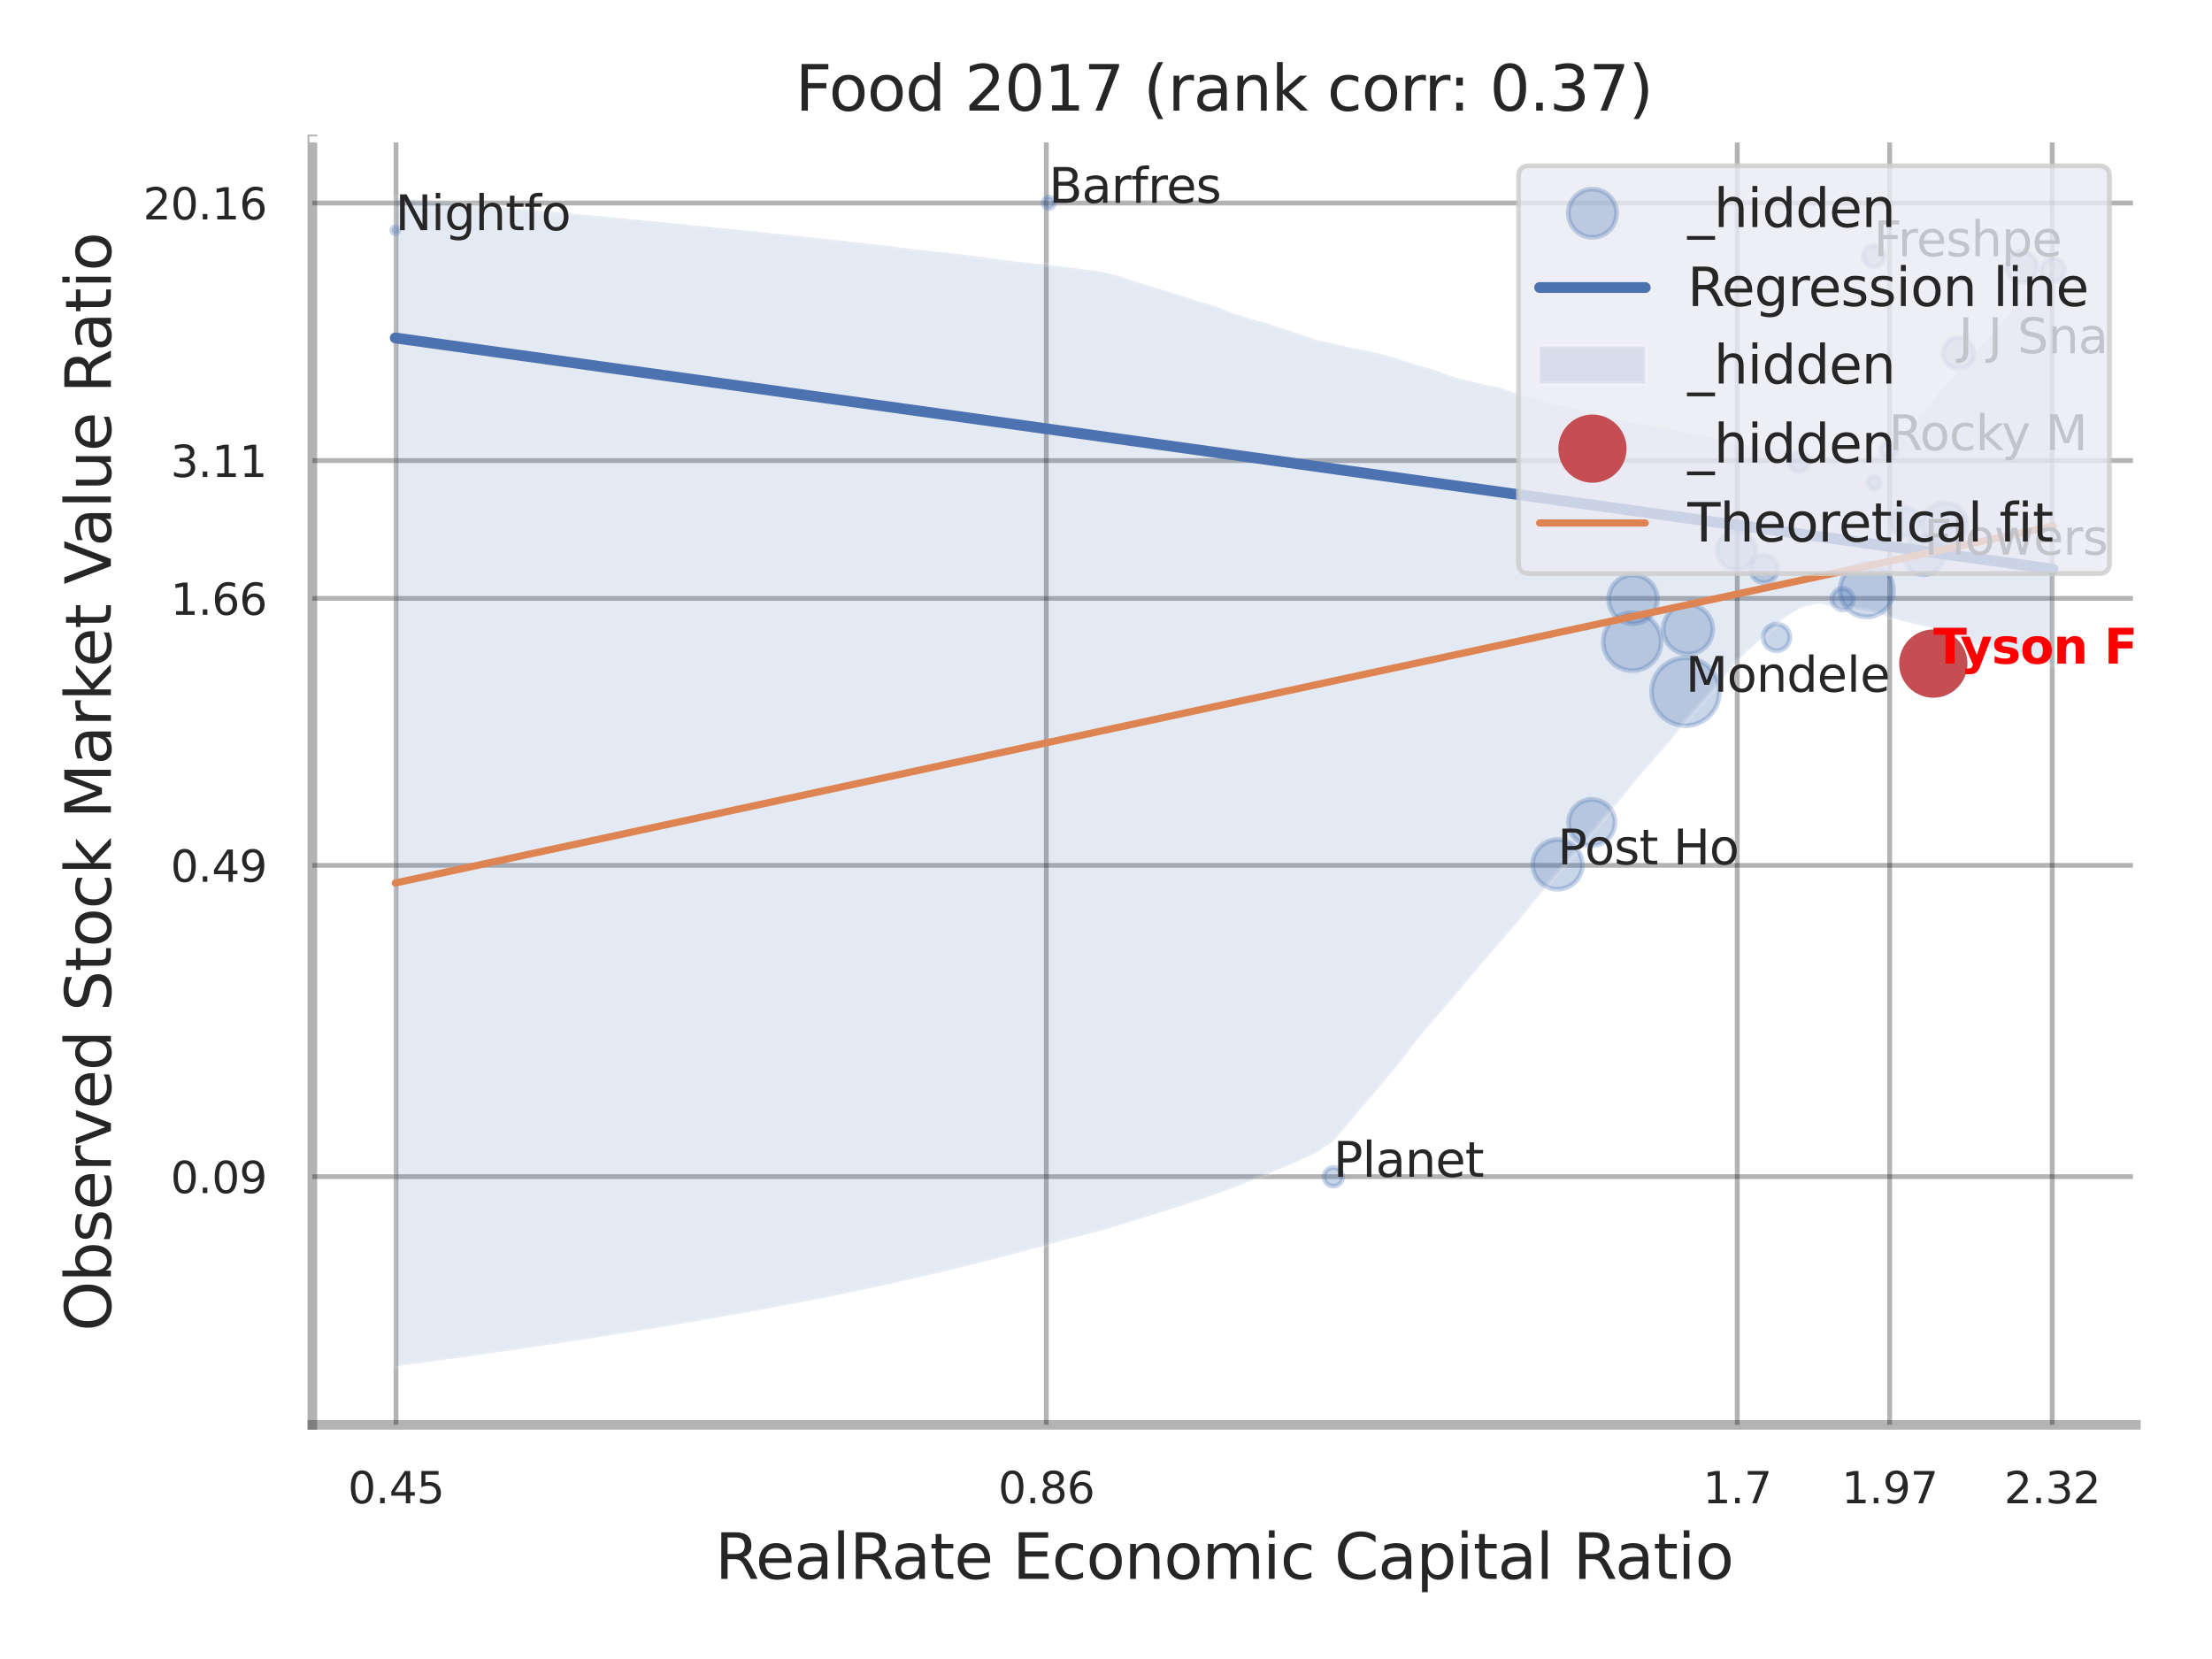 <?xml version="1.0" encoding="utf-8" standalone="no"?>
<!DOCTYPE svg PUBLIC "-//W3C//DTD SVG 1.1//EN"
  "http://www.w3.org/Graphics/SVG/1.1/DTD/svg11.dtd">
<svg xmlns:xlink="http://www.w3.org/1999/xlink" width="460.8pt" height="345.6pt" viewBox="0 0 460.8 345.6" xmlns="http://www.w3.org/2000/svg" version="1.1">
 <defs>
  <style type="text/css">*{stroke-linejoin: round; stroke-linecap: butt}</style>
 </defs>
 <g id="figure_1">
  <g id="patch_1">
   <path d="M 0 345.6 
L 460.8 345.6 
L 460.8 0 
L 0 0 
z
" style="fill: #ffffff"/>
  </g>
  <g id="axes_1">
   <g id="patch_2">
    <path d="M 65.07 296.82 
L 444.943 296.82 
L 444.943 29.04 
L 65.07 29.04 
z
" style="fill: #ffffff"/>
   </g>
   <g id="matplotlib.axis_1">
    <g id="xtick_1">
     <g id="line2d_1">
      <path d="M 82.5 296.82 
L 82.5 29.04 
" clip-path="url(#p5437a21754)" style="fill: none; stroke: #000000; stroke-opacity: 0.3; stroke-linecap: round"/>
     </g>
     <g id="text_1">
      <!-- 0.45 -->
      <g style="fill: #262626" transform="translate(72.48 313.159) scale(0.09 -0.09)">
       <defs>
        <path id="DejaVuSans-30" d="M 2034 4250 
Q 1547 4250 1301 3770 
Q 1056 3291 1056 2328 
Q 1056 1369 1301 889 
Q 1547 409 2034 409 
Q 2525 409 2770 889 
Q 3016 1369 3016 2328 
Q 3016 3291 2770 3770 
Q 2525 4250 2034 4250 
z
M 2034 4750 
Q 2819 4750 3233 4129 
Q 3647 3509 3647 2328 
Q 3647 1150 3233 529 
Q 2819 -91 2034 -91 
Q 1250 -91 836 529 
Q 422 1150 422 2328 
Q 422 3509 836 4129 
Q 1250 4750 2034 4750 
z
" transform="scale(0.016)"/>
        <path id="DejaVuSans-2e" d="M 684 794 
L 1344 794 
L 1344 0 
L 684 0 
L 684 794 
z
" transform="scale(0.016)"/>
        <path id="DejaVuSans-34" d="M 2419 4116 
L 825 1625 
L 2419 1625 
L 2419 4116 
z
M 2253 4666 
L 3047 4666 
L 3047 1625 
L 3713 1625 
L 3713 1100 
L 3047 1100 
L 3047 0 
L 2419 0 
L 2419 1100 
L 313 1100 
L 313 1709 
L 2253 4666 
z
" transform="scale(0.016)"/>
        <path id="DejaVuSans-35" d="M 691 4666 
L 3169 4666 
L 3169 4134 
L 1269 4134 
L 1269 2991 
Q 1406 3038 1543 3061 
Q 1681 3084 1819 3084 
Q 2600 3084 3056 2656 
Q 3513 2228 3513 1497 
Q 3513 744 3044 326 
Q 2575 -91 1722 -91 
Q 1428 -91 1123 -41 
Q 819 9 494 109 
L 494 744 
Q 775 591 1075 516 
Q 1375 441 1709 441 
Q 2250 441 2565 725 
Q 2881 1009 2881 1497 
Q 2881 1984 2565 2268 
Q 2250 2553 1709 2553 
Q 1456 2553 1204 2497 
Q 953 2441 691 2322 
L 691 4666 
z
" transform="scale(0.016)"/>
       </defs>
       <use xlink:href="#DejaVuSans-30"/>
       <use xlink:href="#DejaVuSans-2e" transform="translate(63.623 0)"/>
       <use xlink:href="#DejaVuSans-34" transform="translate(95.41 0)"/>
       <use xlink:href="#DejaVuSans-35" transform="translate(159.033 0)"/>
      </g>
     </g>
    </g>
    <g id="xtick_2">
     <g id="line2d_2">
      <path d="M 217.966 296.82 
L 217.966 29.04 
" clip-path="url(#p5437a21754)" style="fill: none; stroke: #000000; stroke-opacity: 0.3; stroke-linecap: round"/>
     </g>
     <g id="text_2">
      <!-- 0.86 -->
      <g style="fill: #262626" transform="translate(207.947 313.159) scale(0.09 -0.09)">
       <defs>
        <path id="DejaVuSans-38" d="M 2034 2216 
Q 1584 2216 1326 1975 
Q 1069 1734 1069 1313 
Q 1069 891 1326 650 
Q 1584 409 2034 409 
Q 2484 409 2743 651 
Q 3003 894 3003 1313 
Q 3003 1734 2745 1975 
Q 2488 2216 2034 2216 
z
M 1403 2484 
Q 997 2584 770 2862 
Q 544 3141 544 3541 
Q 544 4100 942 4425 
Q 1341 4750 2034 4750 
Q 2731 4750 3128 4425 
Q 3525 4100 3525 3541 
Q 3525 3141 3298 2862 
Q 3072 2584 2669 2484 
Q 3125 2378 3379 2068 
Q 3634 1759 3634 1313 
Q 3634 634 3220 271 
Q 2806 -91 2034 -91 
Q 1263 -91 848 271 
Q 434 634 434 1313 
Q 434 1759 690 2068 
Q 947 2378 1403 2484 
z
M 1172 3481 
Q 1172 3119 1398 2916 
Q 1625 2713 2034 2713 
Q 2441 2713 2670 2916 
Q 2900 3119 2900 3481 
Q 2900 3844 2670 4047 
Q 2441 4250 2034 4250 
Q 1625 4250 1398 4047 
Q 1172 3844 1172 3481 
z
" transform="scale(0.016)"/>
        <path id="DejaVuSans-36" d="M 2113 2584 
Q 1688 2584 1439 2293 
Q 1191 2003 1191 1497 
Q 1191 994 1439 701 
Q 1688 409 2113 409 
Q 2538 409 2786 701 
Q 3034 994 3034 1497 
Q 3034 2003 2786 2293 
Q 2538 2584 2113 2584 
z
M 3366 4563 
L 3366 3988 
Q 3128 4100 2886 4159 
Q 2644 4219 2406 4219 
Q 1781 4219 1451 3797 
Q 1122 3375 1075 2522 
Q 1259 2794 1537 2939 
Q 1816 3084 2150 3084 
Q 2853 3084 3261 2657 
Q 3669 2231 3669 1497 
Q 3669 778 3244 343 
Q 2819 -91 2113 -91 
Q 1303 -91 875 529 
Q 447 1150 447 2328 
Q 447 3434 972 4092 
Q 1497 4750 2381 4750 
Q 2619 4750 2861 4703 
Q 3103 4656 3366 4563 
z
" transform="scale(0.016)"/>
       </defs>
       <use xlink:href="#DejaVuSans-30"/>
       <use xlink:href="#DejaVuSans-2e" transform="translate(63.623 0)"/>
       <use xlink:href="#DejaVuSans-38" transform="translate(95.41 0)"/>
       <use xlink:href="#DejaVuSans-36" transform="translate(159.033 0)"/>
      </g>
     </g>
    </g>
    <g id="xtick_3">
     <g id="line2d_3">
      <path d="M 361.899 296.82 
L 361.899 29.04 
" clip-path="url(#p5437a21754)" style="fill: none; stroke: #000000; stroke-opacity: 0.3; stroke-linecap: round"/>
     </g>
     <g id="text_3">
      <!-- 1.7 -->
      <g style="fill: #262626" transform="translate(354.743 313.159) scale(0.09 -0.09)">
       <defs>
        <path id="DejaVuSans-31" d="M 794 531 
L 1825 531 
L 1825 4091 
L 703 3866 
L 703 4441 
L 1819 4666 
L 2450 4666 
L 2450 531 
L 3481 531 
L 3481 0 
L 794 0 
L 794 531 
z
" transform="scale(0.016)"/>
        <path id="DejaVuSans-37" d="M 525 4666 
L 3525 4666 
L 3525 4397 
L 1831 0 
L 1172 0 
L 2766 4134 
L 525 4134 
L 525 4666 
z
" transform="scale(0.016)"/>
       </defs>
       <use xlink:href="#DejaVuSans-31"/>
       <use xlink:href="#DejaVuSans-2e" transform="translate(63.623 0)"/>
       <use xlink:href="#DejaVuSans-37" transform="translate(95.41 0)"/>
      </g>
     </g>
    </g>
    <g id="xtick_4">
     <g id="line2d_4">
      <path d="M 393.649 296.82 
L 393.649 29.04 
" clip-path="url(#p5437a21754)" style="fill: none; stroke: #000000; stroke-opacity: 0.3; stroke-linecap: round"/>
     </g>
     <g id="text_4">
      <!-- 1.97 -->
      <g style="fill: #262626" transform="translate(383.63 313.159) scale(0.09 -0.09)">
       <defs>
        <path id="DejaVuSans-39" d="M 703 97 
L 703 672 
Q 941 559 1184 500 
Q 1428 441 1663 441 
Q 2288 441 2617 861 
Q 2947 1281 2994 2138 
Q 2813 1869 2534 1725 
Q 2256 1581 1919 1581 
Q 1219 1581 811 2004 
Q 403 2428 403 3163 
Q 403 3881 828 4315 
Q 1253 4750 1959 4750 
Q 2769 4750 3195 4129 
Q 3622 3509 3622 2328 
Q 3622 1225 3098 567 
Q 2575 -91 1691 -91 
Q 1453 -91 1209 -44 
Q 966 3 703 97 
z
M 1959 2075 
Q 2384 2075 2632 2365 
Q 2881 2656 2881 3163 
Q 2881 3666 2632 3958 
Q 2384 4250 1959 4250 
Q 1534 4250 1286 3958 
Q 1038 3666 1038 3163 
Q 1038 2656 1286 2365 
Q 1534 2075 1959 2075 
z
" transform="scale(0.016)"/>
       </defs>
       <use xlink:href="#DejaVuSans-31"/>
       <use xlink:href="#DejaVuSans-2e" transform="translate(63.623 0)"/>
       <use xlink:href="#DejaVuSans-39" transform="translate(95.41 0)"/>
       <use xlink:href="#DejaVuSans-37" transform="translate(159.033 0)"/>
      </g>
     </g>
    </g>
    <g id="xtick_5">
     <g id="line2d_5">
      <path d="M 427.516 296.82 
L 427.516 29.04 
" clip-path="url(#p5437a21754)" style="fill: none; stroke: #000000; stroke-opacity: 0.3; stroke-linecap: round"/>
     </g>
     <g id="text_5">
      <!-- 2.32 -->
      <g style="fill: #262626" transform="translate(417.496 313.159) scale(0.09 -0.09)">
       <defs>
        <path id="DejaVuSans-32" d="M 1228 531 
L 3431 531 
L 3431 0 
L 469 0 
L 469 531 
Q 828 903 1448 1529 
Q 2069 2156 2228 2338 
Q 2531 2678 2651 2914 
Q 2772 3150 2772 3378 
Q 2772 3750 2511 3984 
Q 2250 4219 1831 4219 
Q 1534 4219 1204 4116 
Q 875 4013 500 3803 
L 500 4441 
Q 881 4594 1212 4672 
Q 1544 4750 1819 4750 
Q 2544 4750 2975 4387 
Q 3406 4025 3406 3419 
Q 3406 3131 3298 2873 
Q 3191 2616 2906 2266 
Q 2828 2175 2409 1742 
Q 1991 1309 1228 531 
z
" transform="scale(0.016)"/>
        <path id="DejaVuSans-33" d="M 2597 2516 
Q 3050 2419 3304 2112 
Q 3559 1806 3559 1356 
Q 3559 666 3084 287 
Q 2609 -91 1734 -91 
Q 1441 -91 1130 -33 
Q 819 25 488 141 
L 488 750 
Q 750 597 1062 519 
Q 1375 441 1716 441 
Q 2309 441 2620 675 
Q 2931 909 2931 1356 
Q 2931 1769 2642 2001 
Q 2353 2234 1838 2234 
L 1294 2234 
L 1294 2753 
L 1863 2753 
Q 2328 2753 2575 2939 
Q 2822 3125 2822 3475 
Q 2822 3834 2567 4026 
Q 2313 4219 1838 4219 
Q 1578 4219 1281 4162 
Q 984 4106 628 3988 
L 628 4550 
Q 988 4650 1302 4700 
Q 1616 4750 1894 4750 
Q 2613 4750 3031 4423 
Q 3450 4097 3450 3541 
Q 3450 3153 3228 2886 
Q 3006 2619 2597 2516 
z
" transform="scale(0.016)"/>
       </defs>
       <use xlink:href="#DejaVuSans-32"/>
       <use xlink:href="#DejaVuSans-2e" transform="translate(63.623 0)"/>
       <use xlink:href="#DejaVuSans-33" transform="translate(95.41 0)"/>
       <use xlink:href="#DejaVuSans-32" transform="translate(159.033 0)"/>
      </g>
     </g>
    </g>
    <g id="xtick_6"/>
    <g id="xtick_7"/>
    <g id="xtick_8"/>
    <g id="text_6">
     <!-- RealRate Economic Capital Ratio -->
     <g style="fill: #262626" transform="translate(148.953 328.908) scale(0.13 -0.13)">
      <defs>
       <path id="DejaVuSans-52" d="M 2841 2188 
Q 3044 2119 3236 1894 
Q 3428 1669 3622 1275 
L 4263 0 
L 3584 0 
L 2988 1197 
Q 2756 1666 2539 1819 
Q 2322 1972 1947 1972 
L 1259 1972 
L 1259 0 
L 628 0 
L 628 4666 
L 2053 4666 
Q 2853 4666 3247 4331 
Q 3641 3997 3641 3322 
Q 3641 2881 3436 2590 
Q 3231 2300 2841 2188 
z
M 1259 4147 
L 1259 2491 
L 2053 2491 
Q 2509 2491 2742 2702 
Q 2975 2913 2975 3322 
Q 2975 3731 2742 3939 
Q 2509 4147 2053 4147 
L 1259 4147 
z
" transform="scale(0.016)"/>
       <path id="DejaVuSans-65" d="M 3597 1894 
L 3597 1613 
L 953 1613 
Q 991 1019 1311 708 
Q 1631 397 2203 397 
Q 2534 397 2845 478 
Q 3156 559 3463 722 
L 3463 178 
Q 3153 47 2828 -22 
Q 2503 -91 2169 -91 
Q 1331 -91 842 396 
Q 353 884 353 1716 
Q 353 2575 817 3079 
Q 1281 3584 2069 3584 
Q 2775 3584 3186 3129 
Q 3597 2675 3597 1894 
z
M 3022 2063 
Q 3016 2534 2758 2815 
Q 2500 3097 2075 3097 
Q 1594 3097 1305 2825 
Q 1016 2553 972 2059 
L 3022 2063 
z
" transform="scale(0.016)"/>
       <path id="DejaVuSans-61" d="M 2194 1759 
Q 1497 1759 1228 1600 
Q 959 1441 959 1056 
Q 959 750 1161 570 
Q 1363 391 1709 391 
Q 2188 391 2477 730 
Q 2766 1069 2766 1631 
L 2766 1759 
L 2194 1759 
z
M 3341 1997 
L 3341 0 
L 2766 0 
L 2766 531 
Q 2569 213 2275 61 
Q 1981 -91 1556 -91 
Q 1019 -91 701 211 
Q 384 513 384 1019 
Q 384 1609 779 1909 
Q 1175 2209 1959 2209 
L 2766 2209 
L 2766 2266 
Q 2766 2663 2505 2880 
Q 2244 3097 1772 3097 
Q 1472 3097 1187 3025 
Q 903 2953 641 2809 
L 641 3341 
Q 956 3463 1253 3523 
Q 1550 3584 1831 3584 
Q 2591 3584 2966 3190 
Q 3341 2797 3341 1997 
z
" transform="scale(0.016)"/>
       <path id="DejaVuSans-6c" d="M 603 4863 
L 1178 4863 
L 1178 0 
L 603 0 
L 603 4863 
z
" transform="scale(0.016)"/>
       <path id="DejaVuSans-74" d="M 1172 4494 
L 1172 3500 
L 2356 3500 
L 2356 3053 
L 1172 3053 
L 1172 1153 
Q 1172 725 1289 603 
Q 1406 481 1766 481 
L 2356 481 
L 2356 0 
L 1766 0 
Q 1100 0 847 248 
Q 594 497 594 1153 
L 594 3053 
L 172 3053 
L 172 3500 
L 594 3500 
L 594 4494 
L 1172 4494 
z
" transform="scale(0.016)"/>
       <path id="DejaVuSans-20" transform="scale(0.016)"/>
       <path id="DejaVuSans-45" d="M 628 4666 
L 3578 4666 
L 3578 4134 
L 1259 4134 
L 1259 2753 
L 3481 2753 
L 3481 2222 
L 1259 2222 
L 1259 531 
L 3634 531 
L 3634 0 
L 628 0 
L 628 4666 
z
" transform="scale(0.016)"/>
       <path id="DejaVuSans-63" d="M 3122 3366 
L 3122 2828 
Q 2878 2963 2633 3030 
Q 2388 3097 2138 3097 
Q 1578 3097 1268 2742 
Q 959 2388 959 1747 
Q 959 1106 1268 751 
Q 1578 397 2138 397 
Q 2388 397 2633 464 
Q 2878 531 3122 666 
L 3122 134 
Q 2881 22 2623 -34 
Q 2366 -91 2075 -91 
Q 1284 -91 818 406 
Q 353 903 353 1747 
Q 353 2603 823 3093 
Q 1294 3584 2113 3584 
Q 2378 3584 2631 3529 
Q 2884 3475 3122 3366 
z
" transform="scale(0.016)"/>
       <path id="DejaVuSans-6f" d="M 1959 3097 
Q 1497 3097 1228 2736 
Q 959 2375 959 1747 
Q 959 1119 1226 758 
Q 1494 397 1959 397 
Q 2419 397 2687 759 
Q 2956 1122 2956 1747 
Q 2956 2369 2687 2733 
Q 2419 3097 1959 3097 
z
M 1959 3584 
Q 2709 3584 3137 3096 
Q 3566 2609 3566 1747 
Q 3566 888 3137 398 
Q 2709 -91 1959 -91 
Q 1206 -91 779 398 
Q 353 888 353 1747 
Q 353 2609 779 3096 
Q 1206 3584 1959 3584 
z
" transform="scale(0.016)"/>
       <path id="DejaVuSans-6e" d="M 3513 2113 
L 3513 0 
L 2938 0 
L 2938 2094 
Q 2938 2591 2744 2837 
Q 2550 3084 2163 3084 
Q 1697 3084 1428 2787 
Q 1159 2491 1159 1978 
L 1159 0 
L 581 0 
L 581 3500 
L 1159 3500 
L 1159 2956 
Q 1366 3272 1645 3428 
Q 1925 3584 2291 3584 
Q 2894 3584 3203 3211 
Q 3513 2838 3513 2113 
z
" transform="scale(0.016)"/>
       <path id="DejaVuSans-6d" d="M 3328 2828 
Q 3544 3216 3844 3400 
Q 4144 3584 4550 3584 
Q 5097 3584 5394 3201 
Q 5691 2819 5691 2113 
L 5691 0 
L 5113 0 
L 5113 2094 
Q 5113 2597 4934 2840 
Q 4756 3084 4391 3084 
Q 3944 3084 3684 2787 
Q 3425 2491 3425 1978 
L 3425 0 
L 2847 0 
L 2847 2094 
Q 2847 2600 2669 2842 
Q 2491 3084 2119 3084 
Q 1678 3084 1418 2786 
Q 1159 2488 1159 1978 
L 1159 0 
L 581 0 
L 581 3500 
L 1159 3500 
L 1159 2956 
Q 1356 3278 1631 3431 
Q 1906 3584 2284 3584 
Q 2666 3584 2933 3390 
Q 3200 3197 3328 2828 
z
" transform="scale(0.016)"/>
       <path id="DejaVuSans-69" d="M 603 3500 
L 1178 3500 
L 1178 0 
L 603 0 
L 603 3500 
z
M 603 4863 
L 1178 4863 
L 1178 4134 
L 603 4134 
L 603 4863 
z
" transform="scale(0.016)"/>
       <path id="DejaVuSans-43" d="M 4122 4306 
L 4122 3641 
Q 3803 3938 3442 4084 
Q 3081 4231 2675 4231 
Q 1875 4231 1450 3742 
Q 1025 3253 1025 2328 
Q 1025 1406 1450 917 
Q 1875 428 2675 428 
Q 3081 428 3442 575 
Q 3803 722 4122 1019 
L 4122 359 
Q 3791 134 3420 21 
Q 3050 -91 2638 -91 
Q 1578 -91 968 557 
Q 359 1206 359 2328 
Q 359 3453 968 4101 
Q 1578 4750 2638 4750 
Q 3056 4750 3426 4639 
Q 3797 4528 4122 4306 
z
" transform="scale(0.016)"/>
       <path id="DejaVuSans-70" d="M 1159 525 
L 1159 -1331 
L 581 -1331 
L 581 3500 
L 1159 3500 
L 1159 2969 
Q 1341 3281 1617 3432 
Q 1894 3584 2278 3584 
Q 2916 3584 3314 3078 
Q 3713 2572 3713 1747 
Q 3713 922 3314 415 
Q 2916 -91 2278 -91 
Q 1894 -91 1617 61 
Q 1341 213 1159 525 
z
M 3116 1747 
Q 3116 2381 2855 2742 
Q 2594 3103 2138 3103 
Q 1681 3103 1420 2742 
Q 1159 2381 1159 1747 
Q 1159 1113 1420 752 
Q 1681 391 2138 391 
Q 2594 391 2855 752 
Q 3116 1113 3116 1747 
z
" transform="scale(0.016)"/>
      </defs>
      <use xlink:href="#DejaVuSans-52"/>
      <use xlink:href="#DejaVuSans-65" transform="translate(64.982 0)"/>
      <use xlink:href="#DejaVuSans-61" transform="translate(126.506 0)"/>
      <use xlink:href="#DejaVuSans-6c" transform="translate(187.785 0)"/>
      <use xlink:href="#DejaVuSans-52" transform="translate(215.568 0)"/>
      <use xlink:href="#DejaVuSans-61" transform="translate(282.801 0)"/>
      <use xlink:href="#DejaVuSans-74" transform="translate(344.08 0)"/>
      <use xlink:href="#DejaVuSans-65" transform="translate(383.289 0)"/>
      <use xlink:href="#DejaVuSans-20" transform="translate(444.812 0)"/>
      <use xlink:href="#DejaVuSans-45" transform="translate(476.6 0)"/>
      <use xlink:href="#DejaVuSans-63" transform="translate(539.783 0)"/>
      <use xlink:href="#DejaVuSans-6f" transform="translate(594.764 0)"/>
      <use xlink:href="#DejaVuSans-6e" transform="translate(655.945 0)"/>
      <use xlink:href="#DejaVuSans-6f" transform="translate(719.324 0)"/>
      <use xlink:href="#DejaVuSans-6d" transform="translate(780.506 0)"/>
      <use xlink:href="#DejaVuSans-69" transform="translate(877.918 0)"/>
      <use xlink:href="#DejaVuSans-63" transform="translate(905.701 0)"/>
      <use xlink:href="#DejaVuSans-20" transform="translate(960.682 0)"/>
      <use xlink:href="#DejaVuSans-43" transform="translate(992.469 0)"/>
      <use xlink:href="#DejaVuSans-61" transform="translate(1062.293 0)"/>
      <use xlink:href="#DejaVuSans-70" transform="translate(1123.572 0)"/>
      <use xlink:href="#DejaVuSans-69" transform="translate(1187.049 0)"/>
      <use xlink:href="#DejaVuSans-74" transform="translate(1214.832 0)"/>
      <use xlink:href="#DejaVuSans-61" transform="translate(1254.041 0)"/>
      <use xlink:href="#DejaVuSans-6c" transform="translate(1315.32 0)"/>
      <use xlink:href="#DejaVuSans-20" transform="translate(1343.104 0)"/>
      <use xlink:href="#DejaVuSans-52" transform="translate(1374.891 0)"/>
      <use xlink:href="#DejaVuSans-61" transform="translate(1442.123 0)"/>
      <use xlink:href="#DejaVuSans-74" transform="translate(1503.402 0)"/>
      <use xlink:href="#DejaVuSans-69" transform="translate(1542.611 0)"/>
      <use xlink:href="#DejaVuSans-6f" transform="translate(1570.395 0)"/>
     </g>
    </g>
   </g>
   <g id="matplotlib.axis_2">
    <g id="ytick_1">
     <g id="line2d_6">
      <path d="M 65.07 245.117 
L 444.943 245.117 
" clip-path="url(#p5437a21754)" style="fill: none; stroke: #000000; stroke-opacity: 0.3; stroke-linecap: round"/>
     </g>
     <g id="text_7">
      <!-- 0.09 -->
      <g style="fill: #262626" transform="translate(35.531 248.536) scale(0.09 -0.09)">
       <use xlink:href="#DejaVuSans-30"/>
       <use xlink:href="#DejaVuSans-2e" transform="translate(63.623 0)"/>
       <use xlink:href="#DejaVuSans-30" transform="translate(95.41 0)"/>
       <use xlink:href="#DejaVuSans-39" transform="translate(159.033 0)"/>
      </g>
     </g>
    </g>
    <g id="ytick_2">
     <g id="line2d_7">
      <path d="M 65.07 180.268 
L 444.943 180.268 
" clip-path="url(#p5437a21754)" style="fill: none; stroke: #000000; stroke-opacity: 0.3; stroke-linecap: round"/>
     </g>
     <g id="text_8">
      <!-- 0.49 -->
      <g style="fill: #262626" transform="translate(35.531 183.688) scale(0.09 -0.09)">
       <use xlink:href="#DejaVuSans-30"/>
       <use xlink:href="#DejaVuSans-2e" transform="translate(63.623 0)"/>
       <use xlink:href="#DejaVuSans-34" transform="translate(95.41 0)"/>
       <use xlink:href="#DejaVuSans-39" transform="translate(159.033 0)"/>
      </g>
     </g>
    </g>
    <g id="ytick_3">
     <g id="line2d_8">
      <path d="M 65.07 124.659 
L 444.943 124.659 
" clip-path="url(#p5437a21754)" style="fill: none; stroke: #000000; stroke-opacity: 0.3; stroke-linecap: round"/>
     </g>
     <g id="text_9">
      <!-- 1.66 -->
      <g style="fill: #262626" transform="translate(35.531 128.078) scale(0.09 -0.09)">
       <use xlink:href="#DejaVuSans-31"/>
       <use xlink:href="#DejaVuSans-2e" transform="translate(63.623 0)"/>
       <use xlink:href="#DejaVuSans-36" transform="translate(95.41 0)"/>
       <use xlink:href="#DejaVuSans-36" transform="translate(159.033 0)"/>
      </g>
     </g>
    </g>
    <g id="ytick_4">
     <g id="line2d_9">
      <path d="M 65.07 95.943 
L 444.943 95.943 
" clip-path="url(#p5437a21754)" style="fill: none; stroke: #000000; stroke-opacity: 0.3; stroke-linecap: round"/>
     </g>
     <g id="text_10">
      <!-- 3.11 -->
      <g style="fill: #262626" transform="translate(35.531 99.362) scale(0.09 -0.09)">
       <use xlink:href="#DejaVuSans-33"/>
       <use xlink:href="#DejaVuSans-2e" transform="translate(63.623 0)"/>
       <use xlink:href="#DejaVuSans-31" transform="translate(95.41 0)"/>
       <use xlink:href="#DejaVuSans-31" transform="translate(159.033 0)"/>
      </g>
     </g>
    </g>
    <g id="ytick_5">
     <g id="line2d_10">
      <path d="M 65.07 42.295 
L 444.943 42.295 
" clip-path="url(#p5437a21754)" style="fill: none; stroke: #000000; stroke-opacity: 0.3; stroke-linecap: round"/>
     </g>
     <g id="text_11">
      <!-- 20.16 -->
      <g style="fill: #262626" transform="translate(29.805 45.715) scale(0.09 -0.09)">
       <use xlink:href="#DejaVuSans-32"/>
       <use xlink:href="#DejaVuSans-30" transform="translate(63.623 0)"/>
       <use xlink:href="#DejaVuSans-2e" transform="translate(127.246 0)"/>
       <use xlink:href="#DejaVuSans-31" transform="translate(159.033 0)"/>
       <use xlink:href="#DejaVuSans-36" transform="translate(222.656 0)"/>
      </g>
     </g>
    </g>
    <g id="ytick_6"/>
    <g id="ytick_7"/>
    <g id="ytick_8"/>
    <g id="ytick_9"/>
    <g id="text_12">
     <!-- Observed Stock Market Value Ratio -->
     <g style="fill: #262626" transform="translate(23.101 277.332) rotate(-90) scale(0.13 -0.13)">
      <defs>
       <path id="DejaVuSans-4f" d="M 2522 4238 
Q 1834 4238 1429 3725 
Q 1025 3213 1025 2328 
Q 1025 1447 1429 934 
Q 1834 422 2522 422 
Q 3209 422 3611 934 
Q 4013 1447 4013 2328 
Q 4013 3213 3611 3725 
Q 3209 4238 2522 4238 
z
M 2522 4750 
Q 3503 4750 4090 4092 
Q 4678 3434 4678 2328 
Q 4678 1225 4090 567 
Q 3503 -91 2522 -91 
Q 1538 -91 948 565 
Q 359 1222 359 2328 
Q 359 3434 948 4092 
Q 1538 4750 2522 4750 
z
" transform="scale(0.016)"/>
       <path id="DejaVuSans-62" d="M 3116 1747 
Q 3116 2381 2855 2742 
Q 2594 3103 2138 3103 
Q 1681 3103 1420 2742 
Q 1159 2381 1159 1747 
Q 1159 1113 1420 752 
Q 1681 391 2138 391 
Q 2594 391 2855 752 
Q 3116 1113 3116 1747 
z
M 1159 2969 
Q 1341 3281 1617 3432 
Q 1894 3584 2278 3584 
Q 2916 3584 3314 3078 
Q 3713 2572 3713 1747 
Q 3713 922 3314 415 
Q 2916 -91 2278 -91 
Q 1894 -91 1617 61 
Q 1341 213 1159 525 
L 1159 0 
L 581 0 
L 581 4863 
L 1159 4863 
L 1159 2969 
z
" transform="scale(0.016)"/>
       <path id="DejaVuSans-73" d="M 2834 3397 
L 2834 2853 
Q 2591 2978 2328 3040 
Q 2066 3103 1784 3103 
Q 1356 3103 1142 2972 
Q 928 2841 928 2578 
Q 928 2378 1081 2264 
Q 1234 2150 1697 2047 
L 1894 2003 
Q 2506 1872 2764 1633 
Q 3022 1394 3022 966 
Q 3022 478 2636 193 
Q 2250 -91 1575 -91 
Q 1294 -91 989 -36 
Q 684 19 347 128 
L 347 722 
Q 666 556 975 473 
Q 1284 391 1588 391 
Q 1994 391 2212 530 
Q 2431 669 2431 922 
Q 2431 1156 2273 1281 
Q 2116 1406 1581 1522 
L 1381 1569 
Q 847 1681 609 1914 
Q 372 2147 372 2553 
Q 372 3047 722 3315 
Q 1072 3584 1716 3584 
Q 2034 3584 2315 3537 
Q 2597 3491 2834 3397 
z
" transform="scale(0.016)"/>
       <path id="DejaVuSans-72" d="M 2631 2963 
Q 2534 3019 2420 3045 
Q 2306 3072 2169 3072 
Q 1681 3072 1420 2755 
Q 1159 2438 1159 1844 
L 1159 0 
L 581 0 
L 581 3500 
L 1159 3500 
L 1159 2956 
Q 1341 3275 1631 3429 
Q 1922 3584 2338 3584 
Q 2397 3584 2469 3576 
Q 2541 3569 2628 3553 
L 2631 2963 
z
" transform="scale(0.016)"/>
       <path id="DejaVuSans-76" d="M 191 3500 
L 800 3500 
L 1894 563 
L 2988 3500 
L 3597 3500 
L 2284 0 
L 1503 0 
L 191 3500 
z
" transform="scale(0.016)"/>
       <path id="DejaVuSans-64" d="M 2906 2969 
L 2906 4863 
L 3481 4863 
L 3481 0 
L 2906 0 
L 2906 525 
Q 2725 213 2448 61 
Q 2172 -91 1784 -91 
Q 1150 -91 751 415 
Q 353 922 353 1747 
Q 353 2572 751 3078 
Q 1150 3584 1784 3584 
Q 2172 3584 2448 3432 
Q 2725 3281 2906 2969 
z
M 947 1747 
Q 947 1113 1208 752 
Q 1469 391 1925 391 
Q 2381 391 2643 752 
Q 2906 1113 2906 1747 
Q 2906 2381 2643 2742 
Q 2381 3103 1925 3103 
Q 1469 3103 1208 2742 
Q 947 2381 947 1747 
z
" transform="scale(0.016)"/>
       <path id="DejaVuSans-53" d="M 3425 4513 
L 3425 3897 
Q 3066 4069 2747 4153 
Q 2428 4238 2131 4238 
Q 1616 4238 1336 4038 
Q 1056 3838 1056 3469 
Q 1056 3159 1242 3001 
Q 1428 2844 1947 2747 
L 2328 2669 
Q 3034 2534 3370 2195 
Q 3706 1856 3706 1288 
Q 3706 609 3251 259 
Q 2797 -91 1919 -91 
Q 1588 -91 1214 -16 
Q 841 59 441 206 
L 441 856 
Q 825 641 1194 531 
Q 1563 422 1919 422 
Q 2459 422 2753 634 
Q 3047 847 3047 1241 
Q 3047 1584 2836 1778 
Q 2625 1972 2144 2069 
L 1759 2144 
Q 1053 2284 737 2584 
Q 422 2884 422 3419 
Q 422 4038 858 4394 
Q 1294 4750 2059 4750 
Q 2388 4750 2728 4690 
Q 3069 4631 3425 4513 
z
" transform="scale(0.016)"/>
       <path id="DejaVuSans-6b" d="M 581 4863 
L 1159 4863 
L 1159 1991 
L 2875 3500 
L 3609 3500 
L 1753 1863 
L 3688 0 
L 2938 0 
L 1159 1709 
L 1159 0 
L 581 0 
L 581 4863 
z
" transform="scale(0.016)"/>
       <path id="DejaVuSans-4d" d="M 628 4666 
L 1569 4666 
L 2759 1491 
L 3956 4666 
L 4897 4666 
L 4897 0 
L 4281 0 
L 4281 4097 
L 3078 897 
L 2444 897 
L 1241 4097 
L 1241 0 
L 628 0 
L 628 4666 
z
" transform="scale(0.016)"/>
       <path id="DejaVuSans-56" d="M 1831 0 
L 50 4666 
L 709 4666 
L 2188 738 
L 3669 4666 
L 4325 4666 
L 2547 0 
L 1831 0 
z
" transform="scale(0.016)"/>
       <path id="DejaVuSans-75" d="M 544 1381 
L 544 3500 
L 1119 3500 
L 1119 1403 
Q 1119 906 1312 657 
Q 1506 409 1894 409 
Q 2359 409 2629 706 
Q 2900 1003 2900 1516 
L 2900 3500 
L 3475 3500 
L 3475 0 
L 2900 0 
L 2900 538 
Q 2691 219 2414 64 
Q 2138 -91 1772 -91 
Q 1169 -91 856 284 
Q 544 659 544 1381 
z
M 1991 3584 
L 1991 3584 
z
" transform="scale(0.016)"/>
      </defs>
      <use xlink:href="#DejaVuSans-4f"/>
      <use xlink:href="#DejaVuSans-62" transform="translate(78.711 0)"/>
      <use xlink:href="#DejaVuSans-73" transform="translate(142.188 0)"/>
      <use xlink:href="#DejaVuSans-65" transform="translate(194.287 0)"/>
      <use xlink:href="#DejaVuSans-72" transform="translate(255.811 0)"/>
      <use xlink:href="#DejaVuSans-76" transform="translate(296.924 0)"/>
      <use xlink:href="#DejaVuSans-65" transform="translate(356.104 0)"/>
      <use xlink:href="#DejaVuSans-64" transform="translate(417.627 0)"/>
      <use xlink:href="#DejaVuSans-20" transform="translate(481.104 0)"/>
      <use xlink:href="#DejaVuSans-53" transform="translate(512.891 0)"/>
      <use xlink:href="#DejaVuSans-74" transform="translate(576.367 0)"/>
      <use xlink:href="#DejaVuSans-6f" transform="translate(615.576 0)"/>
      <use xlink:href="#DejaVuSans-63" transform="translate(676.758 0)"/>
      <use xlink:href="#DejaVuSans-6b" transform="translate(731.738 0)"/>
      <use xlink:href="#DejaVuSans-20" transform="translate(789.648 0)"/>
      <use xlink:href="#DejaVuSans-4d" transform="translate(821.436 0)"/>
      <use xlink:href="#DejaVuSans-61" transform="translate(907.715 0)"/>
      <use xlink:href="#DejaVuSans-72" transform="translate(968.994 0)"/>
      <use xlink:href="#DejaVuSans-6b" transform="translate(1010.107 0)"/>
      <use xlink:href="#DejaVuSans-65" transform="translate(1064.393 0)"/>
      <use xlink:href="#DejaVuSans-74" transform="translate(1125.916 0)"/>
      <use xlink:href="#DejaVuSans-20" transform="translate(1165.125 0)"/>
      <use xlink:href="#DejaVuSans-56" transform="translate(1196.912 0)"/>
      <use xlink:href="#DejaVuSans-61" transform="translate(1257.57 0)"/>
      <use xlink:href="#DejaVuSans-6c" transform="translate(1318.85 0)"/>
      <use xlink:href="#DejaVuSans-75" transform="translate(1346.633 0)"/>
      <use xlink:href="#DejaVuSans-65" transform="translate(1410.012 0)"/>
      <use xlink:href="#DejaVuSans-20" transform="translate(1471.535 0)"/>
      <use xlink:href="#DejaVuSans-52" transform="translate(1503.322 0)"/>
      <use xlink:href="#DejaVuSans-61" transform="translate(1570.555 0)"/>
      <use xlink:href="#DejaVuSans-74" transform="translate(1631.834 0)"/>
      <use xlink:href="#DejaVuSans-69" transform="translate(1671.043 0)"/>
      <use xlink:href="#DejaVuSans-6f" transform="translate(1698.826 0)"/>
     </g>
    </g>
   </g>
   <g id="PathCollection_1">
    <path d="M 383.851 127.056 
C 384.443 127.056 385.011 126.82 385.43 126.402 
C 385.849 125.983 386.084 125.415 386.084 124.823 
C 386.084 124.231 385.849 123.662 385.43 123.244 
C 385.011 122.825 384.443 122.59 383.851 122.59 
C 383.259 122.59 382.691 122.825 382.272 123.244 
C 381.853 123.662 381.618 124.231 381.618 124.823 
C 381.618 125.415 381.853 125.983 382.272 126.402 
C 382.691 126.82 383.259 127.056 383.851 127.056 
z
" clip-path="url(#p5437a21754)" style="fill: #4c72b0; fill-opacity: 0.3; stroke: #4c72b0; stroke-opacity: 0.3"/>
    <path d="M 340.193 129.923 
C 341.539 129.923 342.831 129.388 343.783 128.436 
C 344.736 127.483 345.271 126.192 345.271 124.845 
C 345.271 123.498 344.736 122.207 343.783 121.254 
C 342.831 120.302 341.539 119.767 340.193 119.767 
C 338.846 119.767 337.554 120.302 336.602 121.254 
C 335.65 122.207 335.115 123.498 335.115 124.845 
C 335.115 126.192 335.65 127.483 336.602 128.436 
C 337.554 129.388 338.846 129.923 340.193 129.923 
z
" clip-path="url(#p5437a21754)" style="fill: #4c72b0; fill-opacity: 0.3; stroke: #4c72b0; stroke-opacity: 0.3"/>
    <path d="M 351.642 136.243 
C 353.011 136.243 354.324 135.699 355.292 134.731 
C 356.26 133.763 356.804 132.45 356.804 131.081 
C 356.804 129.712 356.26 128.399 355.292 127.431 
C 354.324 126.463 353.011 125.919 351.642 125.919 
C 350.273 125.919 348.96 126.463 347.992 127.431 
C 347.024 128.399 346.48 129.712 346.48 131.081 
C 346.48 132.45 347.024 133.763 347.992 134.731 
C 348.96 135.699 350.273 136.243 351.642 136.243 
z
" clip-path="url(#p5437a21754)" style="fill: #4c72b0; fill-opacity: 0.3; stroke: #4c72b0; stroke-opacity: 0.3"/>
    <path d="M 367.487 121.387 
C 368.247 121.387 368.977 121.085 369.514 120.547 
C 370.052 120.01 370.354 119.281 370.354 118.52 
C 370.354 117.76 370.052 117.031 369.514 116.493 
C 368.977 115.955 368.247 115.653 367.487 115.653 
C 366.727 115.653 365.998 115.955 365.46 116.493 
C 364.922 117.031 364.62 117.76 364.62 118.52 
C 364.62 119.281 364.922 120.01 365.46 120.547 
C 365.998 121.085 366.727 121.387 367.487 121.387 
z
" clip-path="url(#p5437a21754)" style="fill: #4c72b0; fill-opacity: 0.3; stroke: #4c72b0; stroke-opacity: 0.3"/>
    <path d="M 340.019 139.709 
C 341.619 139.709 343.153 139.073 344.285 137.942 
C 345.416 136.811 346.051 135.277 346.051 133.677 
C 346.051 132.077 345.416 130.543 344.285 129.412 
C 343.153 128.28 341.619 127.645 340.019 127.645 
C 338.42 127.645 336.885 128.28 335.754 129.412 
C 334.623 130.543 333.987 132.077 333.987 133.677 
C 333.987 135.277 334.623 136.811 335.754 137.942 
C 336.885 139.073 338.42 139.709 340.019 139.709 
z
" clip-path="url(#p5437a21754)" style="fill: #4c72b0; fill-opacity: 0.3; stroke: #4c72b0; stroke-opacity: 0.3"/>
    <path d="M 388.861 128.517 
C 390.337 128.517 391.753 127.931 392.797 126.887 
C 393.841 125.843 394.428 124.427 394.428 122.951 
C 394.428 121.475 393.841 120.059 392.797 119.015 
C 391.753 117.971 390.337 117.385 388.861 117.385 
C 387.385 117.385 385.969 117.971 384.925 119.015 
C 383.881 120.059 383.295 121.475 383.295 122.951 
C 383.295 124.427 383.881 125.843 384.925 126.887 
C 385.969 127.931 387.385 128.517 388.861 128.517 
z
" clip-path="url(#p5437a21754)" style="fill: #4c72b0; fill-opacity: 0.3; stroke: #4c72b0; stroke-opacity: 0.3"/>
    <path d="M 421.155 58.863 
C 422.017 58.863 422.843 58.52 423.453 57.911 
C 424.062 57.302 424.404 56.475 424.404 55.613 
C 424.404 54.752 424.062 53.925 423.453 53.316 
C 422.843 52.706 422.017 52.364 421.155 52.364 
C 420.293 52.364 419.467 52.706 418.858 53.316 
C 418.248 53.925 417.906 54.752 417.906 55.613 
C 417.906 56.475 418.248 57.302 418.858 57.911 
C 419.467 58.52 420.293 58.863 421.155 58.863 
z
" clip-path="url(#p5437a21754)" style="fill: #4c72b0; fill-opacity: 0.3; stroke: #4c72b0; stroke-opacity: 0.3"/>
    <path d="M 396.881 111.747 
C 397.68 111.747 398.446 111.43 399.011 110.865 
C 399.576 110.3 399.893 109.534 399.893 108.735 
C 399.893 107.936 399.576 107.17 399.011 106.605 
C 398.446 106.04 397.68 105.723 396.881 105.723 
C 396.082 105.723 395.316 106.04 394.751 106.605 
C 394.186 107.17 393.869 107.936 393.869 108.735 
C 393.869 109.534 394.186 110.3 394.751 110.865 
C 395.316 111.43 396.082 111.747 396.881 111.747 
z
" clip-path="url(#p5437a21754)" style="fill: #4c72b0; fill-opacity: 0.3; stroke: #4c72b0; stroke-opacity: 0.3"/>
    <path d="M 402.742 144.841 
C 404.493 144.841 406.173 144.146 407.411 142.907 
C 408.649 141.669 409.345 139.99 409.345 138.239 
C 409.345 136.488 408.649 134.808 407.411 133.57 
C 406.173 132.332 404.493 131.636 402.742 131.636 
C 400.991 131.636 399.312 132.332 398.074 133.57 
C 396.835 134.808 396.14 136.488 396.14 138.239 
C 396.14 139.99 396.835 141.669 398.074 142.907 
C 399.312 144.146 400.991 144.841 402.742 144.841 
z
" clip-path="url(#p5437a21754)" style="fill: #4c72b0; fill-opacity: 0.3; stroke: #4c72b0; stroke-opacity: 0.3"/>
    <path d="M 390.404 101.894 
C 390.754 101.894 391.089 101.755 391.337 101.508 
C 391.584 101.26 391.723 100.925 391.723 100.575 
C 391.723 100.226 391.584 99.89 391.337 99.643 
C 391.089 99.396 390.754 99.257 390.404 99.257 
C 390.055 99.257 389.719 99.396 389.472 99.643 
C 389.225 99.89 389.086 100.226 389.086 100.575 
C 389.086 100.925 389.225 101.26 389.472 101.508 
C 389.719 101.755 390.055 101.894 390.404 101.894 
z
" clip-path="url(#p5437a21754)" style="fill: #4c72b0; fill-opacity: 0.3; stroke: #4c72b0; stroke-opacity: 0.3"/>
    <path d="M 408.002 76.828 
C 408.864 76.828 409.691 76.486 410.3 75.876 
C 410.91 75.267 411.252 74.44 411.252 73.578 
C 411.252 72.716 410.91 71.889 410.3 71.28 
C 409.691 70.67 408.864 70.328 408.002 70.328 
C 407.14 70.328 406.313 70.67 405.704 71.28 
C 405.094 71.889 404.752 72.716 404.752 73.578 
C 404.752 74.44 405.094 75.267 405.704 75.876 
C 406.313 76.486 407.14 76.828 408.002 76.828 
z
" clip-path="url(#p5437a21754)" style="fill: #4c72b0; fill-opacity: 0.3; stroke: #4c72b0; stroke-opacity: 0.3"/>
    <path d="M 374.749 98.202 
C 375.297 98.202 375.823 97.984 376.21 97.596 
C 376.598 97.209 376.815 96.684 376.815 96.136 
C 376.815 95.588 376.598 95.062 376.21 94.675 
C 375.823 94.287 375.297 94.07 374.749 94.07 
C 374.202 94.07 373.676 94.287 373.289 94.675 
C 372.901 95.062 372.684 95.588 372.684 96.136 
C 372.684 96.684 372.901 97.209 373.289 97.596 
C 373.676 97.984 374.202 98.202 374.749 98.202 
z
" clip-path="url(#p5437a21754)" style="fill: #4c72b0; fill-opacity: 0.3; stroke: #4c72b0; stroke-opacity: 0.3"/>
    <path d="M 427.677 58.737 
C 428.332 58.737 428.961 58.477 429.425 58.013 
C 429.889 57.549 430.149 56.92 430.149 56.264 
C 430.149 55.609 429.889 54.98 429.425 54.516 
C 428.961 54.052 428.332 53.791 427.677 53.791 
C 427.021 53.791 426.392 54.052 425.928 54.516 
C 425.464 54.98 425.204 55.609 425.204 56.264 
C 425.204 56.92 425.464 57.549 425.928 58.013 
C 426.392 58.477 427.021 58.737 427.677 58.737 
z
" clip-path="url(#p5437a21754)" style="fill: #4c72b0; fill-opacity: 0.3; stroke: #4c72b0; stroke-opacity: 0.3"/>
    <path d="M 361.694 118.636 
C 362.756 118.636 363.776 118.214 364.527 117.463 
C 365.278 116.712 365.7 115.692 365.7 114.63 
C 365.7 113.567 365.278 112.548 364.527 111.797 
C 363.776 111.045 362.756 110.623 361.694 110.623 
C 360.631 110.623 359.612 111.045 358.861 111.797 
C 358.109 112.548 357.687 113.567 357.687 114.63 
C 357.687 115.692 358.109 116.712 358.861 117.463 
C 359.612 118.214 360.631 118.636 361.694 118.636 
z
" clip-path="url(#p5437a21754)" style="fill: #4c72b0; fill-opacity: 0.3; stroke: #4c72b0; stroke-opacity: 0.3"/>
    <path d="M 370.089 135.567 
C 370.827 135.567 371.534 135.274 372.056 134.752 
C 372.578 134.23 372.871 133.522 372.871 132.784 
C 372.871 132.046 372.578 131.338 372.056 130.816 
C 371.534 130.294 370.827 130.001 370.089 130.001 
C 369.35 130.001 368.643 130.294 368.121 130.816 
C 367.599 131.338 367.306 132.046 367.306 132.784 
C 367.306 133.522 367.599 134.23 368.121 134.752 
C 368.643 135.274 369.35 135.567 370.089 135.567 
z
" clip-path="url(#p5437a21754)" style="fill: #4c72b0; fill-opacity: 0.3; stroke: #4c72b0; stroke-opacity: 0.3"/>
    <path d="M 405.098 113.967 
C 406.328 113.967 407.507 113.478 408.376 112.609 
C 409.246 111.739 409.734 110.56 409.734 109.331 
C 409.734 108.101 409.246 106.922 408.376 106.052 
C 407.507 105.183 406.328 104.694 405.098 104.694 
C 403.869 104.694 402.689 105.183 401.82 106.052 
C 400.95 106.922 400.462 108.101 400.462 109.331 
C 400.462 110.56 400.95 111.739 401.82 112.609 
C 402.689 113.478 403.869 113.967 405.098 113.967 
z
" clip-path="url(#p5437a21754)" style="fill: #4c72b0; fill-opacity: 0.3; stroke: #4c72b0; stroke-opacity: 0.3"/>
    <path d="M 351.127 151.175 
C 353.003 151.175 354.801 150.43 356.127 149.104 
C 357.453 147.778 358.199 145.979 358.199 144.104 
C 358.199 142.228 357.453 140.43 356.127 139.104 
C 354.801 137.778 353.003 137.033 351.127 137.033 
C 349.252 137.033 347.453 137.778 346.127 139.104 
C 344.801 140.43 344.056 142.228 344.056 144.104 
C 344.056 145.979 344.801 147.778 346.127 149.104 
C 347.453 150.43 349.252 151.175 351.127 151.175 
z
" clip-path="url(#p5437a21754)" style="fill: #4c72b0; fill-opacity: 0.3; stroke: #4c72b0; stroke-opacity: 0.3"/>
    <path d="M 277.764 247.1 
C 278.28 247.1 278.775 246.895 279.14 246.53 
C 279.505 246.165 279.71 245.67 279.71 245.154 
C 279.71 244.638 279.505 244.143 279.14 243.778 
C 278.775 243.413 278.28 243.208 277.764 243.208 
C 277.248 243.208 276.753 243.413 276.388 243.778 
C 276.023 244.143 275.818 244.638 275.818 245.154 
C 275.818 245.67 276.023 246.165 276.388 246.53 
C 276.753 246.895 277.248 247.1 277.764 247.1 
z
" clip-path="url(#p5437a21754)" style="fill: #4c72b0; fill-opacity: 0.3; stroke: #4c72b0; stroke-opacity: 0.3"/>
    <path d="M 400.78 119.719 
C 401.888 119.719 402.951 119.279 403.734 118.495 
C 404.518 117.712 404.958 116.649 404.958 115.541 
C 404.958 114.434 404.518 113.371 403.734 112.587 
C 402.951 111.804 401.888 111.364 400.78 111.364 
C 399.672 111.364 398.609 111.804 397.826 112.587 
C 397.043 113.371 396.602 114.434 396.602 115.541 
C 396.602 116.649 397.043 117.712 397.826 118.495 
C 398.609 119.279 399.672 119.719 400.78 119.719 
z
" clip-path="url(#p5437a21754)" style="fill: #4c72b0; fill-opacity: 0.3; stroke: #4c72b0; stroke-opacity: 0.3"/>
    <path d="M 331.601 176.166 
C 332.88 176.166 334.107 175.658 335.012 174.753 
C 335.916 173.849 336.424 172.622 336.424 171.343 
C 336.424 170.064 335.916 168.837 335.012 167.933 
C 334.107 167.028 332.88 166.52 331.601 166.52 
C 330.322 166.52 329.095 167.028 328.191 167.933 
C 327.286 168.837 326.778 170.064 326.778 171.343 
C 326.778 172.622 327.286 173.849 328.191 174.753 
C 329.095 175.658 330.322 176.166 331.601 176.166 
z
" clip-path="url(#p5437a21754)" style="fill: #4c72b0; fill-opacity: 0.3; stroke: #4c72b0; stroke-opacity: 0.3"/>
    <path d="M 218.485 43.434 
C 218.798 43.434 219.099 43.31 219.32 43.088 
C 219.542 42.866 219.666 42.566 219.666 42.253 
C 219.666 41.939 219.542 41.639 219.32 41.417 
C 219.099 41.196 218.798 41.071 218.485 41.071 
C 218.172 41.071 217.871 41.196 217.649 41.417 
C 217.428 41.639 217.303 41.939 217.303 42.253 
C 217.303 42.566 217.428 42.866 217.649 43.088 
C 217.871 43.31 218.172 43.434 218.485 43.434 
z
" clip-path="url(#p5437a21754)" style="fill: #4c72b0; fill-opacity: 0.3; stroke: #4c72b0; stroke-opacity: 0.3"/>
    <path d="M 324.47 185.24 
C 325.841 185.24 327.155 184.696 328.124 183.727 
C 329.093 182.758 329.638 181.443 329.638 180.073 
C 329.638 178.702 329.093 177.388 328.124 176.419 
C 327.155 175.45 325.841 174.905 324.47 174.905 
C 323.1 174.905 321.785 175.45 320.816 176.419 
C 319.847 177.388 319.303 178.702 319.303 180.073 
C 319.303 181.443 319.847 182.758 320.816 183.727 
C 321.785 184.696 323.1 185.24 324.47 185.24 
z
" clip-path="url(#p5437a21754)" style="fill: #4c72b0; fill-opacity: 0.3; stroke: #4c72b0; stroke-opacity: 0.3"/>
    <path d="M 82.337 48.674 
C 82.528 48.674 82.712 48.598 82.847 48.463 
C 82.982 48.327 83.058 48.144 83.058 47.953 
C 83.058 47.762 82.982 47.578 82.847 47.443 
C 82.712 47.308 82.528 47.232 82.337 47.232 
C 82.146 47.232 81.962 47.308 81.827 47.443 
C 81.692 47.578 81.616 47.762 81.616 47.953 
C 81.616 48.144 81.692 48.327 81.827 48.463 
C 81.962 48.598 82.146 48.674 82.337 48.674 
z
" clip-path="url(#p5437a21754)" style="fill: #4c72b0; fill-opacity: 0.3; stroke: #4c72b0; stroke-opacity: 0.3"/>
    <path d="M 390.328 55.602 
C 390.919 55.602 391.486 55.367 391.904 54.949 
C 392.322 54.532 392.556 53.965 392.556 53.374 
C 392.556 52.783 392.322 52.216 391.904 51.798 
C 391.486 51.38 390.919 51.146 390.328 51.146 
C 389.737 51.146 389.17 51.38 388.752 51.798 
C 388.335 52.216 388.1 52.783 388.1 53.374 
C 388.1 53.965 388.335 54.532 388.752 54.949 
C 389.17 55.367 389.737 55.602 390.328 55.602 
z
" clip-path="url(#p5437a21754)" style="fill: #4c72b0; fill-opacity: 0.3; stroke: #4c72b0; stroke-opacity: 0.3"/>
    <path d="M 393.435 95.443 
C 393.878 95.443 394.303 95.267 394.616 94.953 
C 394.929 94.64 395.105 94.216 395.105 93.773 
C 395.105 93.33 394.929 92.905 394.616 92.592 
C 394.303 92.279 393.878 92.103 393.435 92.103 
C 392.992 92.103 392.568 92.279 392.255 92.592 
C 391.941 92.905 391.765 93.33 391.765 93.773 
C 391.765 94.216 391.941 94.64 392.255 94.953 
C 392.568 95.267 392.992 95.443 393.435 95.443 
z
" clip-path="url(#p5437a21754)" style="fill: #4c72b0; fill-opacity: 0.3; stroke: #4c72b0; stroke-opacity: 0.3"/>
   </g>
   <g id="FillBetweenPolyCollection_1">
    <defs>
     <path id="m10cec19c75" d="M 82.337 -304.388 
L 82.337 -60.952 
L 85.825 -61.415 
L 89.314 -61.885 
L 92.802 -62.361 
L 96.29 -62.843 
L 99.778 -63.337 
L 103.267 -63.839 
L 106.755 -64.348 
L 110.243 -64.86 
L 113.731 -65.374 
L 117.22 -65.895 
L 120.708 -66.424 
L 124.196 -66.961 
L 127.685 -67.506 
L 131.173 -68.061 
L 134.661 -68.628 
L 138.149 -69.203 
L 141.638 -69.788 
L 145.126 -70.383 
L 148.614 -70.988 
L 152.103 -71.603 
L 155.591 -72.229 
L 159.079 -72.866 
L 162.567 -73.515 
L 166.056 -74.176 
L 169.544 -74.85 
L 173.032 -75.537 
L 176.52 -76.238 
L 180.009 -76.972 
L 183.497 -77.729 
L 186.985 -78.501 
L 190.474 -79.291 
L 193.962 -80.099 
L 197.45 -80.925 
L 200.938 -81.771 
L 204.427 -82.638 
L 207.915 -83.527 
L 211.403 -84.439 
L 214.892 -85.374 
L 218.38 -86.331 
L 221.868 -87.294 
L 225.356 -88.194 
L 228.845 -89.11 
L 232.333 -90.117 
L 235.821 -91.206 
L 239.309 -92.278 
L 242.798 -93.365 
L 246.286 -94.485 
L 249.774 -95.642 
L 253.263 -96.838 
L 256.751 -98.126 
L 260.239 -99.475 
L 263.727 -100.876 
L 267.216 -102.34 
L 270.704 -103.864 
L 274.192 -105.453 
L 277.681 -107.825 
L 281.169 -111.907 
L 284.657 -115.993 
L 288.145 -120.08 
L 291.634 -124.339 
L 295.122 -128.872 
L 298.61 -133.047 
L 302.098 -137.069 
L 305.587 -141.196 
L 309.075 -145.379 
L 312.563 -149.389 
L 316.052 -153.47 
L 319.54 -157.742 
L 323.028 -161.962 
L 326.516 -166.056 
L 330.005 -170.152 
L 333.493 -174.259 
L 336.981 -178.365 
L 340.47 -182.692 
L 343.958 -186.718 
L 347.446 -190.683 
L 350.934 -195.061 
L 354.423 -199.027 
L 357.911 -202.99 
L 361.399 -207.336 
L 364.888 -210.782 
L 368.376 -213.836 
L 371.864 -217.038 
L 375.352 -219.114 
L 378.841 -219.922 
L 382.329 -219.024 
L 385.817 -218.772 
L 389.305 -218.285 
L 392.794 -217.223 
L 396.282 -216.249 
L 399.77 -215.4 
L 403.259 -214.559 
L 406.747 -213.221 
L 410.235 -211.991 
L 413.723 -210.75 
L 417.212 -209.825 
L 420.7 -208.916 
L 424.188 -207.997 
L 427.677 -207.202 
L 427.677 -289.614 
L 427.677 -289.614 
L 424.188 -286.631 
L 420.7 -282.681 
L 417.212 -278.452 
L 413.723 -274.621 
L 410.235 -270.706 
L 406.747 -266.822 
L 403.259 -262.949 
L 399.77 -258.668 
L 396.282 -255.084 
L 392.794 -251.774 
L 389.305 -250.113 
L 385.817 -249.962 
L 382.329 -250.409 
L 378.841 -250.623 
L 375.352 -251.049 
L 371.864 -251.676 
L 368.376 -252.011 
L 364.888 -252.733 
L 361.399 -253.458 
L 357.911 -254.166 
L 354.423 -254.829 
L 350.934 -255.491 
L 347.446 -256.156 
L 343.958 -256.794 
L 340.47 -257.479 
L 336.981 -258.205 
L 333.493 -259.131 
L 330.005 -259.829 
L 326.516 -260.785 
L 323.028 -261.476 
L 319.54 -262.634 
L 316.052 -263.565 
L 312.563 -264.827 
L 309.075 -265.473 
L 305.587 -266.37 
L 302.098 -267.304 
L 298.61 -268.628 
L 295.122 -269.564 
L 291.634 -270.709 
L 288.145 -271.78 
L 284.657 -272.506 
L 281.169 -273.242 
L 277.681 -274.049 
L 274.192 -274.77 
L 270.704 -276.001 
L 267.216 -277.125 
L 263.727 -278.32 
L 260.239 -279.26 
L 256.751 -280.316 
L 253.263 -281.805 
L 249.774 -282.781 
L 246.286 -283.947 
L 242.798 -285.021 
L 239.309 -286.096 
L 235.821 -287.171 
L 232.333 -288.327 
L 228.845 -289.105 
L 225.356 -289.555 
L 221.868 -289.998 
L 218.38 -290.41 
L 214.892 -290.768 
L 211.403 -291.131 
L 207.915 -291.583 
L 204.427 -292.054 
L 200.938 -292.519 
L 197.45 -292.929 
L 193.962 -293.28 
L 190.474 -293.665 
L 186.985 -294.141 
L 183.497 -294.565 
L 180.009 -294.954 
L 176.52 -295.339 
L 173.032 -295.72 
L 169.544 -296.094 
L 166.056 -296.464 
L 162.567 -296.831 
L 159.079 -297.194 
L 155.591 -297.553 
L 152.103 -297.909 
L 148.614 -298.261 
L 145.126 -298.611 
L 141.638 -298.958 
L 138.149 -299.301 
L 134.661 -299.642 
L 131.173 -299.978 
L 127.685 -300.312 
L 124.196 -300.643 
L 120.708 -300.97 
L 117.22 -301.295 
L 113.731 -301.617 
L 110.243 -301.936 
L 106.755 -302.251 
L 103.267 -302.565 
L 99.778 -302.875 
L 96.29 -303.183 
L 92.802 -303.488 
L 89.314 -303.791 
L 85.825 -304.091 
L 82.337 -304.388 
z
" style="stroke: #ffffff; stroke-opacity: 0.15"/>
    </defs>
    <g clip-path="url(#p5437a21754)">
     <use xlink:href="#m10cec19c75" x="0" y="345.6" style="fill: #4c72b0; fill-opacity: 0.15; stroke: #ffffff; stroke-opacity: 0.15"/>
    </g>
   </g>
   <g id="PathCollection_2">
    <defs>
     <path id="md20464f63d" d="M 0 6.603 
C 1.751 6.603 3.431 5.907 4.669 4.669 
C 5.907 3.431 6.603 1.751 6.603 0 
C 6.603 -1.751 5.907 -3.431 4.669 -4.669 
C 3.431 -5.907 1.751 -6.603 0 -6.603 
C -1.751 -6.603 -3.431 -5.907 -4.669 -4.669 
C -5.907 -3.431 -6.603 -1.751 -6.603 0 
C -6.603 1.751 -5.907 3.431 -4.669 4.669 
C -3.431 5.907 -1.751 6.603 0 6.603 
z
" style="stroke: #c44e52"/>
    </defs>
    <g clip-path="url(#p5437a21754)">
     <use xlink:href="#md20464f63d" x="402.742" y="138.239" style="fill: #c44e52; stroke: #c44e52"/>
    </g>
   </g>
   <g id="line2d_11">
    <path d="M 82.337 70.397 
L 85.825 70.883 
L 89.314 71.37 
L 92.802 71.857 
L 96.29 72.343 
L 99.778 72.83 
L 103.267 73.317 
L 106.755 73.803 
L 110.243 74.29 
L 113.731 74.776 
L 117.22 75.263 
L 120.708 75.75 
L 124.196 76.236 
L 127.685 76.723 
L 131.173 77.21 
L 134.661 77.696 
L 138.149 78.183 
L 141.638 78.669 
L 145.126 79.156 
L 148.614 79.643 
L 152.103 80.129 
L 155.591 80.616 
L 159.079 81.102 
L 162.567 81.589 
L 166.056 82.076 
L 169.544 82.562 
L 173.032 83.049 
L 176.52 83.536 
L 180.009 84.022 
L 183.497 84.509 
L 186.985 84.995 
L 190.474 85.482 
L 193.962 85.969 
L 197.45 86.455 
L 200.938 86.942 
L 204.427 87.429 
L 207.915 87.915 
L 211.403 88.402 
L 214.892 88.888 
L 218.38 89.375 
L 221.868 89.862 
L 225.356 90.348 
L 228.845 90.835 
L 232.333 91.322 
L 235.821 91.808 
L 239.309 92.295 
L 242.798 92.781 
L 246.286 93.268 
L 249.774 93.755 
L 253.263 94.241 
L 256.751 94.728 
L 260.239 95.214 
L 263.727 95.701 
L 267.216 96.188 
L 270.704 96.674 
L 274.192 97.161 
L 277.681 97.648 
L 281.169 98.134 
L 284.657 98.621 
L 288.145 99.107 
L 291.634 99.594 
L 295.122 100.081 
L 298.61 100.567 
L 302.098 101.054 
L 305.587 101.541 
L 309.075 102.027 
L 312.563 102.514 
L 316.052 103 
L 319.54 103.487 
L 323.028 103.974 
L 326.516 104.46 
L 330.005 104.947 
L 333.493 105.434 
L 336.981 105.92 
L 340.47 106.407 
L 343.958 106.893 
L 347.446 107.38 
L 350.934 107.867 
L 354.423 108.353 
L 357.911 108.84 
L 361.399 109.326 
L 364.888 109.813 
L 368.376 110.3 
L 371.864 110.786 
L 375.352 111.273 
L 378.841 111.76 
L 382.329 112.246 
L 385.817 112.733 
L 389.305 113.219 
L 392.794 113.706 
L 396.282 114.193 
L 399.77 114.679 
L 403.259 115.166 
L 406.747 115.653 
L 410.235 116.139 
L 413.723 116.626 
L 417.212 117.112 
L 420.7 117.599 
L 424.188 118.086 
L 427.677 118.572 
" clip-path="url(#p5437a21754)" style="fill: none; stroke: #4c72b0; stroke-width: 2.25; stroke-linecap: round"/>
   </g>
   <g id="line2d_12">
    <path d="M 383.851 119.02 
L 340.193 128.422 
L 351.642 125.956 
L 367.487 122.544 
L 340.019 128.459 
L 388.861 117.941 
L 421.155 110.987 
L 396.881 116.214 
L 402.742 114.952 
L 390.404 117.609 
L 408.002 113.819 
L 374.749 120.98 
L 427.677 109.583 
L 361.694 123.792 
L 370.089 121.984 
L 405.098 114.445 
L 351.127 126.067 
L 277.764 141.866 
L 400.78 115.375 
L 331.601 130.272 
L 218.485 154.631 
L 324.47 131.808 
L 82.337 183.95 
L 390.328 117.625 
L 393.435 116.956 
" clip-path="url(#p5437a21754)" style="fill: none; stroke: #dd8452; stroke-width: 1.5; stroke-linecap: round"/>
   </g>
   <g id="patch_3">
    <path d="M 65.07 296.82 
L 65.07 29.04 
" style="fill: none; opacity: 0.3; stroke: #000000; stroke-width: 2; stroke-linejoin: miter; stroke-linecap: square"/>
   </g>
   <g id="patch_4">
    <path d="M 444.943 296.82 
L 444.943 29.04 
" style="fill: none; stroke: #ffffff; stroke-width: 1.25; stroke-linejoin: miter; stroke-linecap: square"/>
   </g>
   <g id="patch_5">
    <path d="M 65.07 296.82 
L 444.943 296.82 
" style="fill: none; opacity: 0.3; stroke: #000000; stroke-width: 2; stroke-linejoin: miter; stroke-linecap: square"/>
   </g>
   <g id="patch_6">
    <path d="M 65.07 29.04 
L 444.943 29.04 
" style="fill: none; stroke: #ffffff; stroke-width: 1.25; stroke-linejoin: miter; stroke-linecap: square"/>
   </g>
   <g id="text_13">
    <!-- Tyson F -->
    <g style="fill: #ff0000" transform="translate(402.742 138.239) scale(0.1 -0.1)">
     <defs>
      <path id="DejaVuSans-Bold-54" d="M 31 4666 
L 4331 4666 
L 4331 3756 
L 2784 3756 
L 2784 0 
L 1581 0 
L 1581 3756 
L 31 3756 
L 31 4666 
z
" transform="scale(0.016)"/>
      <path id="DejaVuSans-Bold-79" d="M 78 3500 
L 1197 3500 
L 2138 1125 
L 2938 3500 
L 4056 3500 
L 2584 -331 
Q 2363 -916 2067 -1148 
Q 1772 -1381 1288 -1381 
L 641 -1381 
L 641 -647 
L 991 -647 
Q 1275 -647 1404 -556 
Q 1534 -466 1606 -231 
L 1638 -134 
L 78 3500 
z
" transform="scale(0.016)"/>
      <path id="DejaVuSans-Bold-73" d="M 3272 3391 
L 3272 2541 
Q 2913 2691 2578 2766 
Q 2244 2841 1947 2841 
Q 1628 2841 1473 2761 
Q 1319 2681 1319 2516 
Q 1319 2381 1436 2309 
Q 1553 2238 1856 2203 
L 2053 2175 
Q 2913 2066 3209 1816 
Q 3506 1566 3506 1031 
Q 3506 472 3093 190 
Q 2681 -91 1863 -91 
Q 1516 -91 1145 -36 
Q 775 19 384 128 
L 384 978 
Q 719 816 1070 734 
Q 1422 653 1784 653 
Q 2113 653 2278 743 
Q 2444 834 2444 1013 
Q 2444 1163 2330 1236 
Q 2216 1309 1875 1350 
L 1678 1375 
Q 931 1469 631 1722 
Q 331 1975 331 2491 
Q 331 3047 712 3315 
Q 1094 3584 1881 3584 
Q 2191 3584 2531 3537 
Q 2872 3491 3272 3391 
z
" transform="scale(0.016)"/>
      <path id="DejaVuSans-Bold-6f" d="M 2203 2784 
Q 1831 2784 1636 2517 
Q 1441 2250 1441 1747 
Q 1441 1244 1636 976 
Q 1831 709 2203 709 
Q 2569 709 2762 976 
Q 2956 1244 2956 1747 
Q 2956 2250 2762 2517 
Q 2569 2784 2203 2784 
z
M 2203 3584 
Q 3106 3584 3614 3096 
Q 4122 2609 4122 1747 
Q 4122 884 3614 396 
Q 3106 -91 2203 -91 
Q 1297 -91 786 396 
Q 275 884 275 1747 
Q 275 2609 786 3096 
Q 1297 3584 2203 3584 
z
" transform="scale(0.016)"/>
      <path id="DejaVuSans-Bold-6e" d="M 4056 2131 
L 4056 0 
L 2931 0 
L 2931 347 
L 2931 1631 
Q 2931 2084 2911 2256 
Q 2891 2428 2841 2509 
Q 2775 2619 2662 2680 
Q 2550 2741 2406 2741 
Q 2056 2741 1856 2470 
Q 1656 2200 1656 1722 
L 1656 0 
L 538 0 
L 538 3500 
L 1656 3500 
L 1656 2988 
Q 1909 3294 2193 3439 
Q 2478 3584 2822 3584 
Q 3428 3584 3742 3212 
Q 4056 2841 4056 2131 
z
" transform="scale(0.016)"/>
      <path id="DejaVuSans-Bold-20" transform="scale(0.016)"/>
      <path id="DejaVuSans-Bold-46" d="M 588 4666 
L 3834 4666 
L 3834 3756 
L 1791 3756 
L 1791 2888 
L 3713 2888 
L 3713 1978 
L 1791 1978 
L 1791 0 
L 588 0 
L 588 4666 
z
" transform="scale(0.016)"/>
     </defs>
     <use xlink:href="#DejaVuSans-Bold-54"/>
     <use xlink:href="#DejaVuSans-Bold-79" transform="translate(56.338 0)"/>
     <use xlink:href="#DejaVuSans-Bold-73" transform="translate(121.523 0)"/>
     <use xlink:href="#DejaVuSans-Bold-6f" transform="translate(181.045 0)"/>
     <use xlink:href="#DejaVuSans-Bold-6e" transform="translate(249.746 0)"/>
     <use xlink:href="#DejaVuSans-Bold-20" transform="translate(320.938 0)"/>
     <use xlink:href="#DejaVuSans-Bold-46" transform="translate(355.752 0)"/>
    </g>
   </g>
   <g id="text_14">
    <!-- J J Sna -->
    <g style="fill: #262626" transform="translate(408.002 73.578) scale(0.1 -0.1)">
     <defs>
      <path id="DejaVuSans-4a" d="M 628 4666 
L 1259 4666 
L 1259 325 
Q 1259 -519 939 -900 
Q 619 -1281 -91 -1281 
L -331 -1281 
L -331 -750 
L -134 -750 
Q 284 -750 456 -515 
Q 628 -281 628 325 
L 628 4666 
z
" transform="scale(0.016)"/>
     </defs>
     <use xlink:href="#DejaVuSans-4a"/>
     <use xlink:href="#DejaVuSans-20" transform="translate(29.492 0)"/>
     <use xlink:href="#DejaVuSans-4a" transform="translate(61.279 0)"/>
     <use xlink:href="#DejaVuSans-20" transform="translate(90.771 0)"/>
     <use xlink:href="#DejaVuSans-53" transform="translate(122.559 0)"/>
     <use xlink:href="#DejaVuSans-6e" transform="translate(186.035 0)"/>
     <use xlink:href="#DejaVuSans-61" transform="translate(249.414 0)"/>
    </g>
   </g>
   <g id="text_15">
    <!-- Mondele -->
    <g style="fill: #262626" transform="translate(351.127 144.104) scale(0.1 -0.1)">
     <use xlink:href="#DejaVuSans-4d"/>
     <use xlink:href="#DejaVuSans-6f" transform="translate(86.279 0)"/>
     <use xlink:href="#DejaVuSans-6e" transform="translate(147.461 0)"/>
     <use xlink:href="#DejaVuSans-64" transform="translate(210.84 0)"/>
     <use xlink:href="#DejaVuSans-65" transform="translate(274.316 0)"/>
     <use xlink:href="#DejaVuSans-6c" transform="translate(335.84 0)"/>
     <use xlink:href="#DejaVuSans-65" transform="translate(363.623 0)"/>
    </g>
   </g>
   <g id="text_16">
    <!-- Planet  -->
    <g style="fill: #262626" transform="translate(277.764 245.154) scale(0.1 -0.1)">
     <defs>
      <path id="DejaVuSans-50" d="M 1259 4147 
L 1259 2394 
L 2053 2394 
Q 2494 2394 2734 2622 
Q 2975 2850 2975 3272 
Q 2975 3691 2734 3919 
Q 2494 4147 2053 4147 
L 1259 4147 
z
M 628 4666 
L 2053 4666 
Q 2838 4666 3239 4311 
Q 3641 3956 3641 3272 
Q 3641 2581 3239 2228 
Q 2838 1875 2053 1875 
L 1259 1875 
L 1259 0 
L 628 0 
L 628 4666 
z
" transform="scale(0.016)"/>
     </defs>
     <use xlink:href="#DejaVuSans-50"/>
     <use xlink:href="#DejaVuSans-6c" transform="translate(60.303 0)"/>
     <use xlink:href="#DejaVuSans-61" transform="translate(88.086 0)"/>
     <use xlink:href="#DejaVuSans-6e" transform="translate(149.365 0)"/>
     <use xlink:href="#DejaVuSans-65" transform="translate(212.744 0)"/>
     <use xlink:href="#DejaVuSans-74" transform="translate(274.268 0)"/>
     <use xlink:href="#DejaVuSans-20" transform="translate(313.477 0)"/>
    </g>
   </g>
   <g id="text_17">
    <!-- Flowers -->
    <g style="fill: #262626" transform="translate(400.78 115.541) scale(0.1 -0.1)">
     <defs>
      <path id="DejaVuSans-46" d="M 628 4666 
L 3309 4666 
L 3309 4134 
L 1259 4134 
L 1259 2759 
L 3109 2759 
L 3109 2228 
L 1259 2228 
L 1259 0 
L 628 0 
L 628 4666 
z
" transform="scale(0.016)"/>
      <path id="DejaVuSans-77" d="M 269 3500 
L 844 3500 
L 1563 769 
L 2278 3500 
L 2956 3500 
L 3675 769 
L 4391 3500 
L 4966 3500 
L 4050 0 
L 3372 0 
L 2619 2869 
L 1863 0 
L 1184 0 
L 269 3500 
z
" transform="scale(0.016)"/>
     </defs>
     <use xlink:href="#DejaVuSans-46"/>
     <use xlink:href="#DejaVuSans-6c" transform="translate(57.52 0)"/>
     <use xlink:href="#DejaVuSans-6f" transform="translate(85.303 0)"/>
     <use xlink:href="#DejaVuSans-77" transform="translate(146.484 0)"/>
     <use xlink:href="#DejaVuSans-65" transform="translate(228.271 0)"/>
     <use xlink:href="#DejaVuSans-72" transform="translate(289.795 0)"/>
     <use xlink:href="#DejaVuSans-73" transform="translate(330.908 0)"/>
    </g>
   </g>
   <g id="text_18">
    <!-- Barfres -->
    <g style="fill: #262626" transform="translate(218.485 42.253) scale(0.1 -0.1)">
     <defs>
      <path id="DejaVuSans-42" d="M 1259 2228 
L 1259 519 
L 2272 519 
Q 2781 519 3026 730 
Q 3272 941 3272 1375 
Q 3272 1813 3026 2020 
Q 2781 2228 2272 2228 
L 1259 2228 
z
M 1259 4147 
L 1259 2741 
L 2194 2741 
Q 2656 2741 2882 2914 
Q 3109 3088 3109 3444 
Q 3109 3797 2882 3972 
Q 2656 4147 2194 4147 
L 1259 4147 
z
M 628 4666 
L 2241 4666 
Q 2963 4666 3353 4366 
Q 3744 4066 3744 3513 
Q 3744 3084 3544 2831 
Q 3344 2578 2956 2516 
Q 3422 2416 3680 2098 
Q 3938 1781 3938 1306 
Q 3938 681 3513 340 
Q 3088 0 2303 0 
L 628 0 
L 628 4666 
z
" transform="scale(0.016)"/>
      <path id="DejaVuSans-66" d="M 2375 4863 
L 2375 4384 
L 1825 4384 
Q 1516 4384 1395 4259 
Q 1275 4134 1275 3809 
L 1275 3500 
L 2222 3500 
L 2222 3053 
L 1275 3053 
L 1275 0 
L 697 0 
L 697 3053 
L 147 3053 
L 147 3500 
L 697 3500 
L 697 3744 
Q 697 4328 969 4595 
Q 1241 4863 1831 4863 
L 2375 4863 
z
" transform="scale(0.016)"/>
     </defs>
     <use xlink:href="#DejaVuSans-42"/>
     <use xlink:href="#DejaVuSans-61" transform="translate(68.604 0)"/>
     <use xlink:href="#DejaVuSans-72" transform="translate(129.883 0)"/>
     <use xlink:href="#DejaVuSans-66" transform="translate(170.996 0)"/>
     <use xlink:href="#DejaVuSans-72" transform="translate(206.201 0)"/>
     <use xlink:href="#DejaVuSans-65" transform="translate(245.064 0)"/>
     <use xlink:href="#DejaVuSans-73" transform="translate(306.588 0)"/>
    </g>
   </g>
   <g id="text_19">
    <!-- Post Ho -->
    <g style="fill: #262626" transform="translate(324.47 180.073) scale(0.1 -0.1)">
     <defs>
      <path id="DejaVuSans-48" d="M 628 4666 
L 1259 4666 
L 1259 2753 
L 3553 2753 
L 3553 4666 
L 4184 4666 
L 4184 0 
L 3553 0 
L 3553 2222 
L 1259 2222 
L 1259 0 
L 628 0 
L 628 4666 
z
" transform="scale(0.016)"/>
     </defs>
     <use xlink:href="#DejaVuSans-50"/>
     <use xlink:href="#DejaVuSans-6f" transform="translate(56.678 0)"/>
     <use xlink:href="#DejaVuSans-73" transform="translate(117.859 0)"/>
     <use xlink:href="#DejaVuSans-74" transform="translate(169.959 0)"/>
     <use xlink:href="#DejaVuSans-20" transform="translate(209.168 0)"/>
     <use xlink:href="#DejaVuSans-48" transform="translate(240.955 0)"/>
     <use xlink:href="#DejaVuSans-6f" transform="translate(316.15 0)"/>
    </g>
   </g>
   <g id="text_20">
    <!-- Nightfo -->
    <g style="fill: #262626" transform="translate(82.337 47.953) scale(0.1 -0.1)">
     <defs>
      <path id="DejaVuSans-4e" d="M 628 4666 
L 1478 4666 
L 3547 763 
L 3547 4666 
L 4159 4666 
L 4159 0 
L 3309 0 
L 1241 3903 
L 1241 0 
L 628 0 
L 628 4666 
z
" transform="scale(0.016)"/>
      <path id="DejaVuSans-67" d="M 2906 1791 
Q 2906 2416 2648 2759 
Q 2391 3103 1925 3103 
Q 1463 3103 1205 2759 
Q 947 2416 947 1791 
Q 947 1169 1205 825 
Q 1463 481 1925 481 
Q 2391 481 2648 825 
Q 2906 1169 2906 1791 
z
M 3481 434 
Q 3481 -459 3084 -895 
Q 2688 -1331 1869 -1331 
Q 1566 -1331 1297 -1286 
Q 1028 -1241 775 -1147 
L 775 -588 
Q 1028 -725 1275 -790 
Q 1522 -856 1778 -856 
Q 2344 -856 2625 -561 
Q 2906 -266 2906 331 
L 2906 616 
Q 2728 306 2450 153 
Q 2172 0 1784 0 
Q 1141 0 747 490 
Q 353 981 353 1791 
Q 353 2603 747 3093 
Q 1141 3584 1784 3584 
Q 2172 3584 2450 3431 
Q 2728 3278 2906 2969 
L 2906 3500 
L 3481 3500 
L 3481 434 
z
" transform="scale(0.016)"/>
      <path id="DejaVuSans-68" d="M 3513 2113 
L 3513 0 
L 2938 0 
L 2938 2094 
Q 2938 2591 2744 2837 
Q 2550 3084 2163 3084 
Q 1697 3084 1428 2787 
Q 1159 2491 1159 1978 
L 1159 0 
L 581 0 
L 581 4863 
L 1159 4863 
L 1159 2956 
Q 1366 3272 1645 3428 
Q 1925 3584 2291 3584 
Q 2894 3584 3203 3211 
Q 3513 2838 3513 2113 
z
" transform="scale(0.016)"/>
     </defs>
     <use xlink:href="#DejaVuSans-4e"/>
     <use xlink:href="#DejaVuSans-69" transform="translate(74.805 0)"/>
     <use xlink:href="#DejaVuSans-67" transform="translate(102.588 0)"/>
     <use xlink:href="#DejaVuSans-68" transform="translate(166.064 0)"/>
     <use xlink:href="#DejaVuSans-74" transform="translate(229.443 0)"/>
     <use xlink:href="#DejaVuSans-66" transform="translate(268.652 0)"/>
     <use xlink:href="#DejaVuSans-6f" transform="translate(303.857 0)"/>
    </g>
   </g>
   <g id="text_21">
    <!-- Freshpe -->
    <g style="fill: #262626" transform="translate(390.328 53.374) scale(0.1 -0.1)">
     <use xlink:href="#DejaVuSans-46"/>
     <use xlink:href="#DejaVuSans-72" transform="translate(50.27 0)"/>
     <use xlink:href="#DejaVuSans-65" transform="translate(89.133 0)"/>
     <use xlink:href="#DejaVuSans-73" transform="translate(150.656 0)"/>
     <use xlink:href="#DejaVuSans-68" transform="translate(202.756 0)"/>
     <use xlink:href="#DejaVuSans-70" transform="translate(266.135 0)"/>
     <use xlink:href="#DejaVuSans-65" transform="translate(329.611 0)"/>
    </g>
   </g>
   <g id="text_22">
    <!-- Rocky M -->
    <g style="fill: #262626" transform="translate(393.435 93.773) scale(0.1 -0.1)">
     <defs>
      <path id="DejaVuSans-79" d="M 2059 -325 
Q 1816 -950 1584 -1140 
Q 1353 -1331 966 -1331 
L 506 -1331 
L 506 -850 
L 844 -850 
Q 1081 -850 1212 -737 
Q 1344 -625 1503 -206 
L 1606 56 
L 191 3500 
L 800 3500 
L 1894 763 
L 2988 3500 
L 3597 3500 
L 2059 -325 
z
" transform="scale(0.016)"/>
     </defs>
     <use xlink:href="#DejaVuSans-52"/>
     <use xlink:href="#DejaVuSans-6f" transform="translate(64.982 0)"/>
     <use xlink:href="#DejaVuSans-63" transform="translate(126.164 0)"/>
     <use xlink:href="#DejaVuSans-6b" transform="translate(181.145 0)"/>
     <use xlink:href="#DejaVuSans-79" transform="translate(235.43 0)"/>
     <use xlink:href="#DejaVuSans-20" transform="translate(294.609 0)"/>
     <use xlink:href="#DejaVuSans-4d" transform="translate(326.396 0)"/>
    </g>
   </g>
   <g id="text_23">
    <!-- Food 2017 (rank corr: 0.37) -->
    <g style="fill: #262626" transform="translate(165.676 23.04) scale(0.13 -0.13)">
     <defs>
      <path id="DejaVuSans-28" d="M 1984 4856 
Q 1566 4138 1362 3434 
Q 1159 2731 1159 2009 
Q 1159 1288 1364 580 
Q 1569 -128 1984 -844 
L 1484 -844 
Q 1016 -109 783 600 
Q 550 1309 550 2009 
Q 550 2706 781 3412 
Q 1013 4119 1484 4856 
L 1984 4856 
z
" transform="scale(0.016)"/>
      <path id="DejaVuSans-3a" d="M 750 794 
L 1409 794 
L 1409 0 
L 750 0 
L 750 794 
z
M 750 3309 
L 1409 3309 
L 1409 2516 
L 750 2516 
L 750 3309 
z
" transform="scale(0.016)"/>
      <path id="DejaVuSans-29" d="M 513 4856 
L 1013 4856 
Q 1481 4119 1714 3412 
Q 1947 2706 1947 2009 
Q 1947 1309 1714 600 
Q 1481 -109 1013 -844 
L 513 -844 
Q 928 -128 1133 580 
Q 1338 1288 1338 2009 
Q 1338 2731 1133 3434 
Q 928 4138 513 4856 
z
" transform="scale(0.016)"/>
     </defs>
     <use xlink:href="#DejaVuSans-46"/>
     <use xlink:href="#DejaVuSans-6f" transform="translate(53.895 0)"/>
     <use xlink:href="#DejaVuSans-6f" transform="translate(115.076 0)"/>
     <use xlink:href="#DejaVuSans-64" transform="translate(176.258 0)"/>
     <use xlink:href="#DejaVuSans-20" transform="translate(239.734 0)"/>
     <use xlink:href="#DejaVuSans-32" transform="translate(271.521 0)"/>
     <use xlink:href="#DejaVuSans-30" transform="translate(335.145 0)"/>
     <use xlink:href="#DejaVuSans-31" transform="translate(398.768 0)"/>
     <use xlink:href="#DejaVuSans-37" transform="translate(462.391 0)"/>
     <use xlink:href="#DejaVuSans-20" transform="translate(526.014 0)"/>
     <use xlink:href="#DejaVuSans-28" transform="translate(557.801 0)"/>
     <use xlink:href="#DejaVuSans-72" transform="translate(596.814 0)"/>
     <use xlink:href="#DejaVuSans-61" transform="translate(637.928 0)"/>
     <use xlink:href="#DejaVuSans-6e" transform="translate(699.207 0)"/>
     <use xlink:href="#DejaVuSans-6b" transform="translate(762.586 0)"/>
     <use xlink:href="#DejaVuSans-20" transform="translate(820.496 0)"/>
     <use xlink:href="#DejaVuSans-63" transform="translate(852.283 0)"/>
     <use xlink:href="#DejaVuSans-6f" transform="translate(907.264 0)"/>
     <use xlink:href="#DejaVuSans-72" transform="translate(968.445 0)"/>
     <use xlink:href="#DejaVuSans-72" transform="translate(1007.809 0)"/>
     <use xlink:href="#DejaVuSans-3a" transform="translate(1047.172 0)"/>
     <use xlink:href="#DejaVuSans-20" transform="translate(1080.863 0)"/>
     <use xlink:href="#DejaVuSans-30" transform="translate(1112.65 0)"/>
     <use xlink:href="#DejaVuSans-2e" transform="translate(1176.273 0)"/>
     <use xlink:href="#DejaVuSans-33" transform="translate(1208.061 0)"/>
     <use xlink:href="#DejaVuSans-37" transform="translate(1271.684 0)"/>
     <use xlink:href="#DejaVuSans-29" transform="translate(1335.307 0)"/>
    </g>
   </g>
   <g id="legend_1">
    <g id="patch_7">
     <path d="M 318.535 119.487 
L 437.243 119.487 
Q 439.443 119.487 439.443 117.287 
L 439.443 36.74 
Q 439.443 34.54 437.243 34.54 
L 318.535 34.54 
Q 316.335 34.54 316.335 36.74 
L 316.335 117.287 
Q 316.335 119.487 318.535 119.487 
z
" style="fill: #eaeaf2; opacity: 0.8; stroke: #cccccc; stroke-linejoin: miter"/>
    </g>
    <g id="PathCollection_3">
     <defs>
      <path id="mf013270261" d="M 0 5.026 
C 1.333 5.026 2.611 4.496 3.554 3.554 
C 4.496 2.611 5.026 1.333 5.026 0 
C 5.026 -1.333 4.496 -2.611 3.554 -3.554 
C 2.611 -4.496 1.333 -5.026 0 -5.026 
C -1.333 -5.026 -2.611 -4.496 -3.554 -3.554 
C -4.496 -2.611 -5.026 -1.333 -5.026 0 
C -5.026 1.333 -4.496 2.611 -3.554 3.554 
C -2.611 4.496 -1.333 5.026 0 5.026 
z
" style="stroke: #4c72b0; stroke-opacity: 0.3"/>
     </defs>
     <g>
      <use xlink:href="#mf013270261" x="331.735" y="44.411" style="fill: #4c72b0; fill-opacity: 0.3; stroke: #4c72b0; stroke-opacity: 0.3"/>
     </g>
    </g>
    <g id="text_24">
     <!-- _hidden -->
     <g style="fill: #262626" transform="translate(351.535 47.298) scale(0.11 -0.11)">
      <defs>
       <path id="DejaVuSans-5f" d="M 3263 -1063 
L 3263 -1509 
L -63 -1509 
L -63 -1063 
L 3263 -1063 
z
" transform="scale(0.016)"/>
      </defs>
      <use xlink:href="#DejaVuSans-5f"/>
      <use xlink:href="#DejaVuSans-68" transform="translate(50 0)"/>
      <use xlink:href="#DejaVuSans-69" transform="translate(113.379 0)"/>
      <use xlink:href="#DejaVuSans-64" transform="translate(141.162 0)"/>
      <use xlink:href="#DejaVuSans-64" transform="translate(204.639 0)"/>
      <use xlink:href="#DejaVuSans-65" transform="translate(268.115 0)"/>
      <use xlink:href="#DejaVuSans-6e" transform="translate(329.639 0)"/>
     </g>
    </g>
    <g id="line2d_13">
     <path d="M 320.735 59.9 
L 331.735 59.9 
L 342.735 59.9 
" style="fill: none; stroke: #4c72b0; stroke-width: 2.25; stroke-linecap: round"/>
    </g>
    <g id="text_25">
     <!-- Regression line -->
     <g style="fill: #262626" transform="translate(351.535 63.75) scale(0.11 -0.11)">
      <use xlink:href="#DejaVuSans-52"/>
      <use xlink:href="#DejaVuSans-65" transform="translate(64.982 0)"/>
      <use xlink:href="#DejaVuSans-67" transform="translate(126.506 0)"/>
      <use xlink:href="#DejaVuSans-72" transform="translate(189.982 0)"/>
      <use xlink:href="#DejaVuSans-65" transform="translate(228.846 0)"/>
      <use xlink:href="#DejaVuSans-73" transform="translate(290.369 0)"/>
      <use xlink:href="#DejaVuSans-73" transform="translate(342.469 0)"/>
      <use xlink:href="#DejaVuSans-69" transform="translate(394.568 0)"/>
      <use xlink:href="#DejaVuSans-6f" transform="translate(422.352 0)"/>
      <use xlink:href="#DejaVuSans-6e" transform="translate(483.533 0)"/>
      <use xlink:href="#DejaVuSans-20" transform="translate(546.912 0)"/>
      <use xlink:href="#DejaVuSans-6c" transform="translate(578.699 0)"/>
      <use xlink:href="#DejaVuSans-69" transform="translate(606.482 0)"/>
      <use xlink:href="#DejaVuSans-6e" transform="translate(634.266 0)"/>
      <use xlink:href="#DejaVuSans-65" transform="translate(697.645 0)"/>
     </g>
    </g>
    <g id="patch_8">
     <path d="M 320.735 79.896 
L 342.735 79.896 
L 342.735 72.196 
L 320.735 72.196 
z
" style="fill: #4c72b0; fill-opacity: 0.15; stroke: #ffffff; stroke-opacity: 0.15; stroke-linejoin: miter"/>
    </g>
    <g id="text_26">
     <!-- _hidden -->
     <g style="fill: #262626" transform="translate(351.535 79.896) scale(0.11 -0.11)">
      <use xlink:href="#DejaVuSans-5f"/>
      <use xlink:href="#DejaVuSans-68" transform="translate(50 0)"/>
      <use xlink:href="#DejaVuSans-69" transform="translate(113.379 0)"/>
      <use xlink:href="#DejaVuSans-64" transform="translate(141.162 0)"/>
      <use xlink:href="#DejaVuSans-64" transform="translate(204.639 0)"/>
      <use xlink:href="#DejaVuSans-65" transform="translate(268.115 0)"/>
      <use xlink:href="#DejaVuSans-6e" transform="translate(329.639 0)"/>
     </g>
    </g>
    <g id="PathCollection_4">
     <g>
      <use xlink:href="#md20464f63d" x="331.735" y="93.46" style="fill: #c44e52; stroke: #c44e52"/>
     </g>
    </g>
    <g id="text_27">
     <!-- _hidden -->
     <g style="fill: #262626" transform="translate(351.535 96.348) scale(0.11 -0.11)">
      <use xlink:href="#DejaVuSans-5f"/>
      <use xlink:href="#DejaVuSans-68" transform="translate(50 0)"/>
      <use xlink:href="#DejaVuSans-69" transform="translate(113.379 0)"/>
      <use xlink:href="#DejaVuSans-64" transform="translate(141.162 0)"/>
      <use xlink:href="#DejaVuSans-64" transform="translate(204.639 0)"/>
      <use xlink:href="#DejaVuSans-65" transform="translate(268.115 0)"/>
      <use xlink:href="#DejaVuSans-6e" transform="translate(329.639 0)"/>
     </g>
    </g>
    <g id="line2d_14">
     <path d="M 320.735 108.95 
L 331.735 108.95 
L 342.735 108.95 
" style="fill: none; stroke: #dd8452; stroke-width: 1.5; stroke-linecap: round"/>
    </g>
    <g id="text_28">
     <!-- Theoretical fit -->
     <g style="fill: #262626" transform="translate(351.535 112.8) scale(0.11 -0.11)">
      <defs>
       <path id="DejaVuSans-54" d="M -19 4666 
L 3928 4666 
L 3928 4134 
L 2272 4134 
L 2272 0 
L 1638 0 
L 1638 4134 
L -19 4134 
L -19 4666 
z
" transform="scale(0.016)"/>
      </defs>
      <use xlink:href="#DejaVuSans-54"/>
      <use xlink:href="#DejaVuSans-68" transform="translate(61.084 0)"/>
      <use xlink:href="#DejaVuSans-65" transform="translate(124.463 0)"/>
      <use xlink:href="#DejaVuSans-6f" transform="translate(185.986 0)"/>
      <use xlink:href="#DejaVuSans-72" transform="translate(247.168 0)"/>
      <use xlink:href="#DejaVuSans-65" transform="translate(286.031 0)"/>
      <use xlink:href="#DejaVuSans-74" transform="translate(347.555 0)"/>
      <use xlink:href="#DejaVuSans-69" transform="translate(386.764 0)"/>
      <use xlink:href="#DejaVuSans-63" transform="translate(414.547 0)"/>
      <use xlink:href="#DejaVuSans-61" transform="translate(469.527 0)"/>
      <use xlink:href="#DejaVuSans-6c" transform="translate(530.807 0)"/>
      <use xlink:href="#DejaVuSans-20" transform="translate(558.59 0)"/>
      <use xlink:href="#DejaVuSans-66" transform="translate(590.377 0)"/>
      <use xlink:href="#DejaVuSans-69" transform="translate(625.582 0)"/>
      <use xlink:href="#DejaVuSans-74" transform="translate(653.365 0)"/>
     </g>
    </g>
   </g>
  </g>
 </g>
 <defs>
  <clipPath id="p5437a21754">
   <rect x="65.07" y="29.04" width="379.873" height="267.78"/>
  </clipPath>
 </defs>
</svg>
